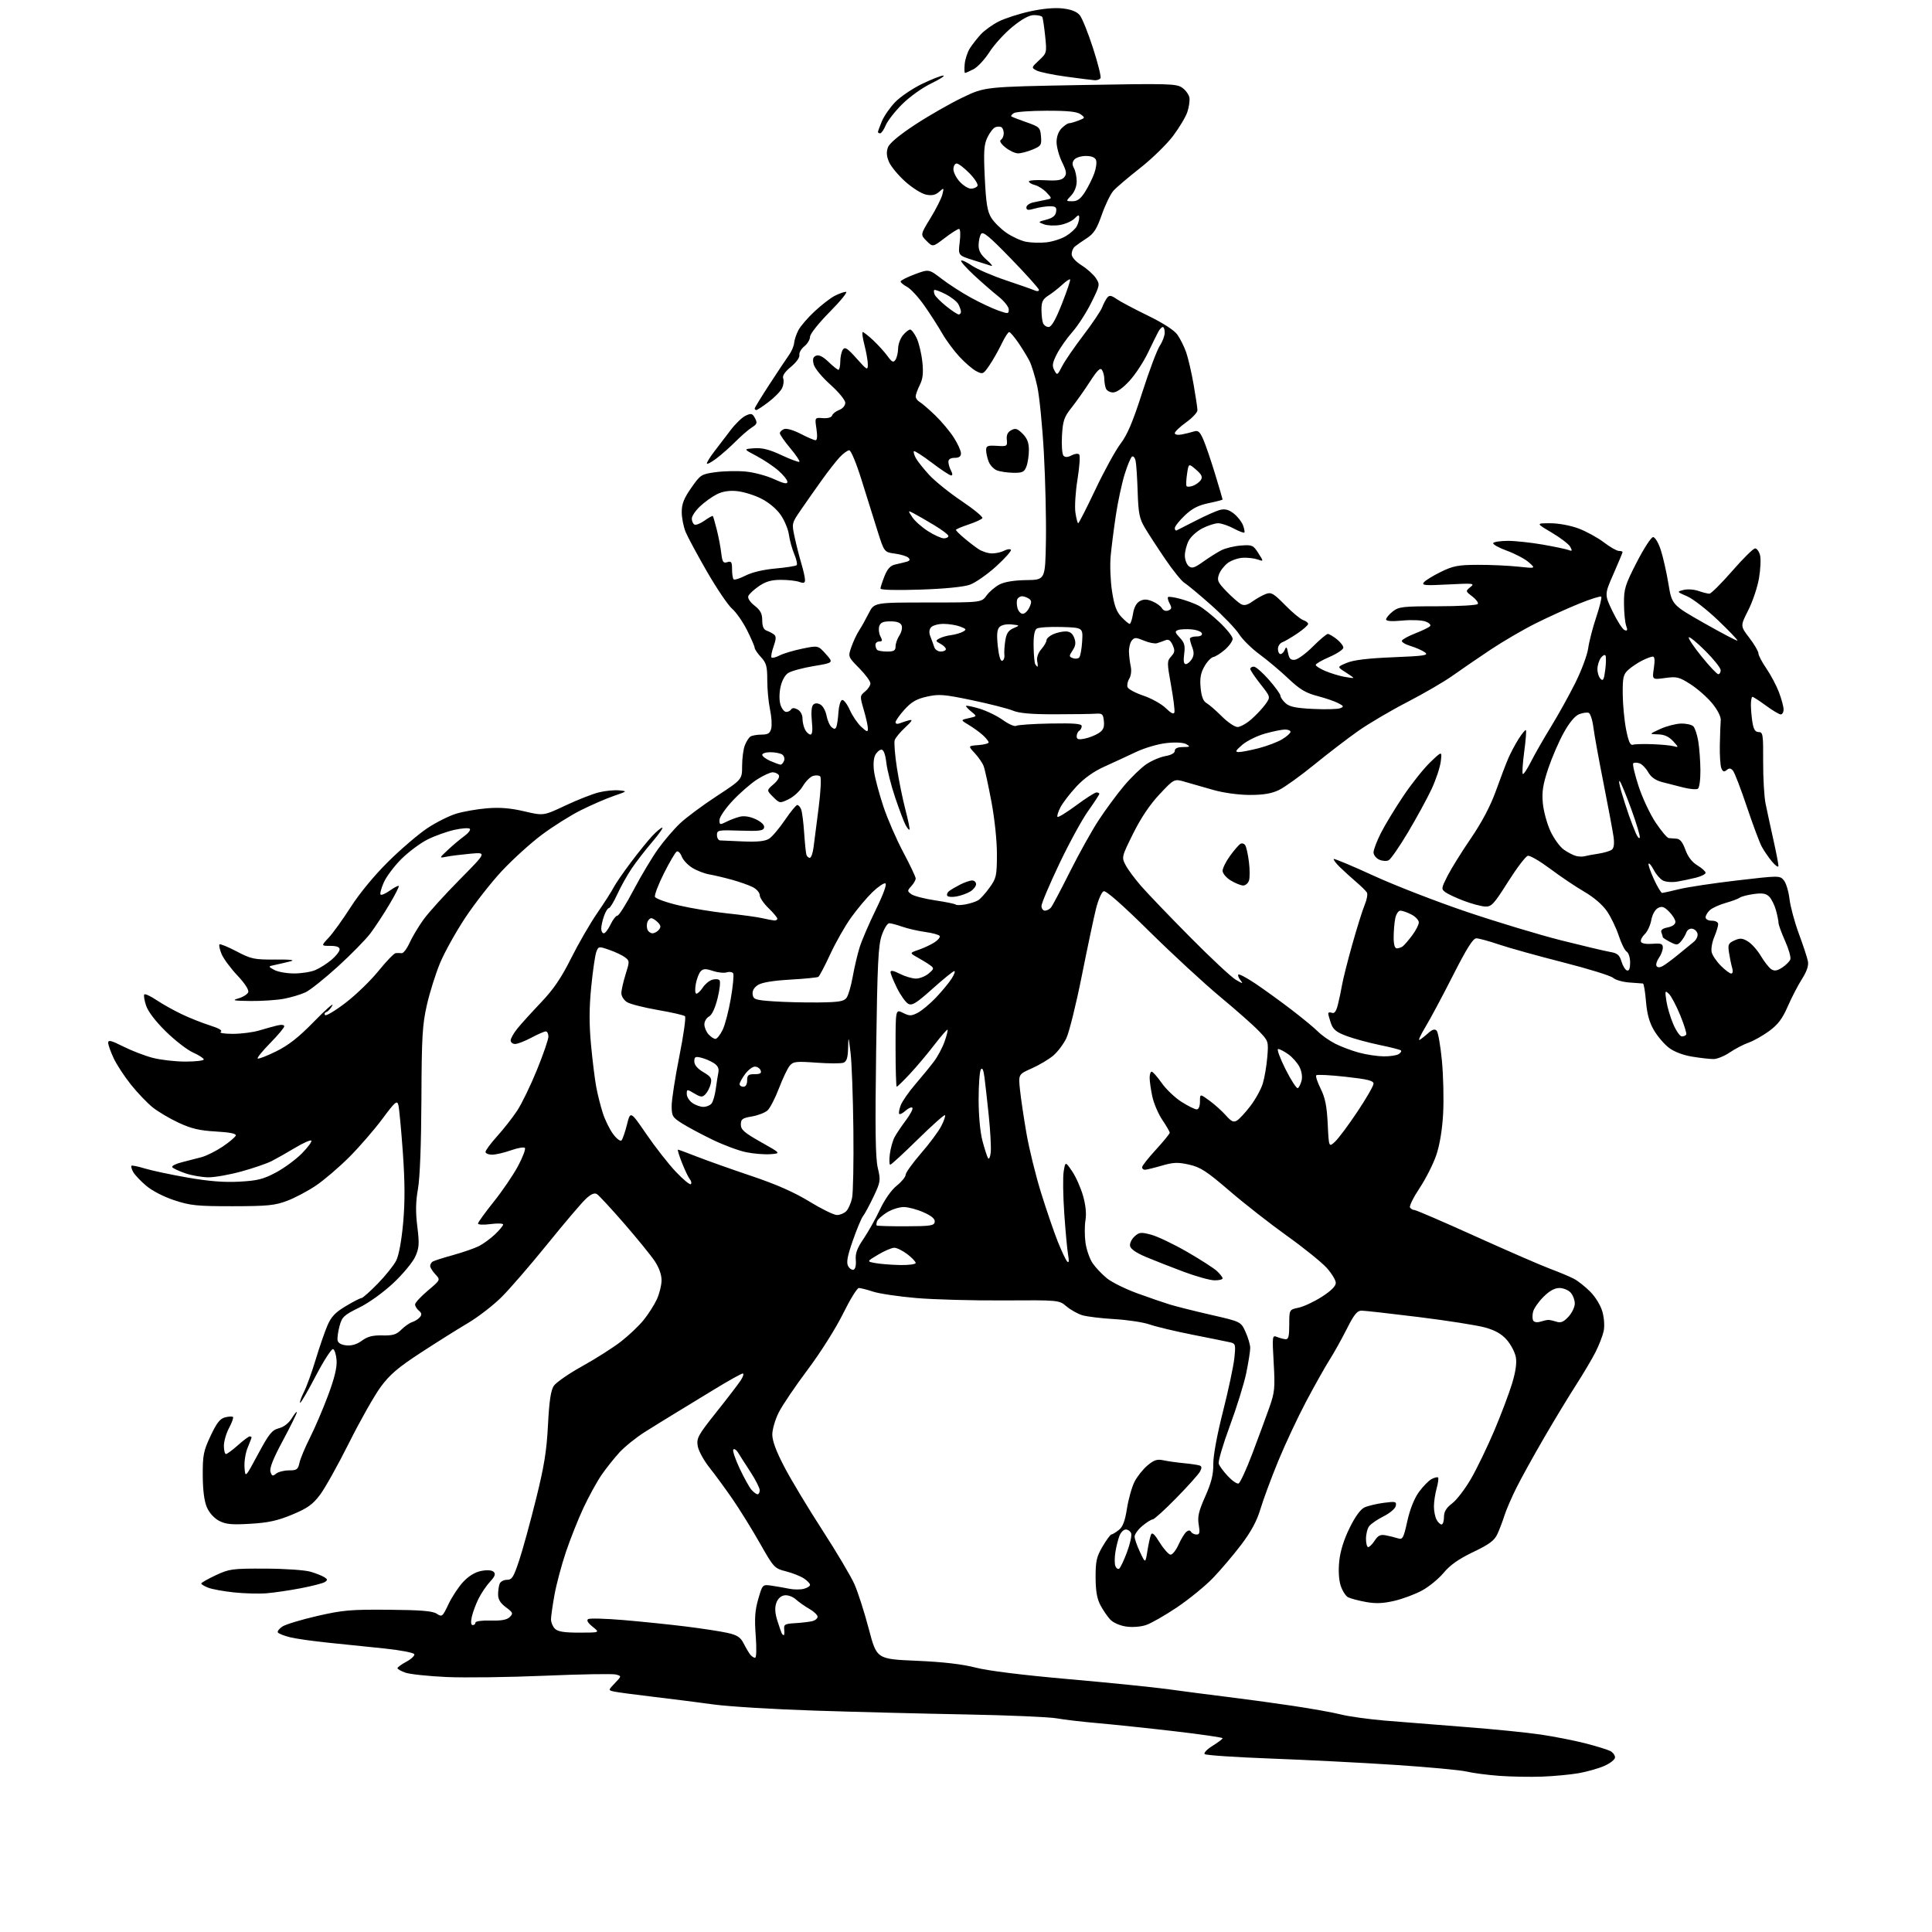 <?xml version="1.0" encoding="UTF-8" standalone="no"?>
<svg 
  version="1.1" 
  xmlns="http://www.w3.org/2000/svg" 
  xmlns:xlink="http://www.w3.org/1999/xlink" 
  xmlns:svg="http://www.w3.org/2000/svg"
  xmlns:rdf="http://www.w3.org/1999/02/22-rdf-syntax-ns#"
  xmlns:cc="http://creativecommons.org/ns#"
  xmlns:dc="http://purl.org/dc/elements/1.1/"
  viewBox="0 0 768 768"
  width="768"
  height="768"
>
<style>svg {background-color: white; }</style>"
<path stroke="none" fill="black" fill-rule="evenodd" d="M613.00,706.24C608.33,706.41 600.67,706.27 596.00,705.93C591.33,705.58 585.48,704.82 583.00,704.22C580.52,703.63 567.70,702.44 554.50,701.57C541.30,700.70 519.07,699.57 505.10,699.05C491.14,698.53 479.34,697.74 478.88,697.28C478.42,696.82 479.83,695.34 482.02,693.99C484.21,692.63 486.00,691.28 486.00,690.97C486.00,690.67 477.34,689.41 466.75,688.18C456.16,686.95 442.55,685.52 436.50,684.99C430.45,684.47 423.02,683.60 420.00,683.06C416.98,682.53 400.77,681.83 384.00,681.52C367.23,681.21 340.23,680.53 324.00,680.00C307.77,679.48 289.55,678.37 283.50,677.53C277.45,676.70 266.65,675.32 259.50,674.48C252.35,673.64 245.43,672.71 244.11,672.42C241.73,671.89 241.73,671.89 244.42,669.08C247.12,666.26 247.12,666.26 244.81,665.64C243.54,665.30 230.80,665.52 216.50,666.13C202.20,666.74 184.63,666.97 177.45,666.64C170.27,666.31 162.96,665.53 161.20,664.92C159.44,664.31 158.00,663.50 158.00,663.13C158.00,662.76 159.59,661.60 161.53,660.56C163.47,659.51 164.89,658.17 164.70,657.58C164.50,656.99 159.20,655.96 152.92,655.31C146.64,654.65 136.55,653.61 130.50,653.00C124.45,652.39 117.58,651.41 115.23,650.82C112.89,650.24 110.73,649.38 110.45,648.92C110.17,648.46 110.99,647.40 112.27,646.56C113.56,645.72 119.76,643.84 126.05,642.39C136.23,640.05 139.38,639.77 154.46,639.90C167.33,640.01 171.95,640.39 173.61,641.48C175.71,642.86 175.91,642.70 178.31,637.63C179.69,634.72 182.33,630.73 184.19,628.76C186.39,626.43 188.90,624.92 191.36,624.46C193.75,624.01 195.56,624.16 196.27,624.87C197.09,625.69 196.71,626.71 194.80,628.74C193.38,630.26 191.33,633.30 190.23,635.50C189.14,637.70 187.93,640.96 187.54,642.75C187.09,644.84 187.23,646.00 187.92,646.00C188.51,646.00 189.00,645.56 189.00,645.01C189.00,644.46 191.62,644.10 195.03,644.19C199.36,644.31 201.51,643.91 202.64,642.79C204.07,641.36 203.93,641.01 201.11,638.92C198.95,637.33 198.00,635.79 198.00,633.89C198.00,632.39 198.27,630.45 198.61,629.58C198.94,628.71 200.25,628.00 201.52,628.00C203.52,628.00 204.18,626.94 206.39,620.25C207.80,615.99 210.80,605.08 213.05,596.00C216.32,582.88 217.30,576.82 217.83,566.45C218.32,556.99 218.95,552.72 220.12,550.93C221.02,549.57 226.10,546.04 231.43,543.09C236.75,540.14 243.67,535.74 246.80,533.32C249.94,530.89 254.02,527.01 255.88,524.70C257.74,522.39 260.09,518.70 261.11,516.50C262.12,514.30 262.97,510.90 262.98,508.95C262.99,506.71 261.98,503.88 260.25,501.29C258.74,499.03 253.27,492.31 248.09,486.34C242.91,480.38 238.03,475.12 237.25,474.65C236.27,474.07 234.87,474.69 232.80,476.65C231.13,478.22 224.31,486.25 217.64,494.49C210.96,502.74 202.80,512.19 199.50,515.49C196.20,518.80 190.14,523.49 186.04,525.92C181.94,528.35 173.48,533.66 167.25,537.73C158.24,543.60 154.96,546.40 151.34,551.31C148.83,554.72 143.18,564.70 138.78,573.50C134.38,582.30 129.17,591.63 127.19,594.24C124.28,598.09 122.21,599.56 116.16,602.08C110.37,604.49 106.68,605.30 99.57,605.72C92.15,606.17 89.80,605.95 87.13,604.57C85.14,603.54 83.21,601.41 82.24,599.18C81.19,596.75 80.63,592.46 80.60,586.50C80.56,578.44 80.89,576.80 83.71,570.79C86.13,565.63 87.47,563.92 89.48,563.42C90.92,563.06 92.32,562.99 92.61,563.27C92.89,563.55 92.19,565.51 91.06,567.63C89.93,569.74 89.00,572.94 89.00,574.74C89.00,576.53 89.37,578.00 89.82,578.00C90.27,578.00 92.41,576.43 94.57,574.50C96.73,572.58 98.84,571.00 99.25,571.00C99.66,571.00 100.00,571.17 100.00,571.38C100.00,571.59 99.30,573.43 98.45,575.47C97.59,577.52 97.03,581.06 97.20,583.34C97.50,587.50 97.50,587.50 102.58,578.04C106.94,569.92 108.11,568.47 110.87,567.75C112.88,567.23 114.81,565.72 116.03,563.71C117.11,561.95 117.99,560.90 118.00,561.39C118.00,561.89 115.50,566.96 112.44,572.66C108.58,579.85 107.07,583.66 107.52,585.07C108.07,586.79 108.41,586.91 109.75,585.80C110.62,585.09 112.92,584.50 114.87,584.50C117.98,584.50 118.47,584.15 119.04,581.50C119.39,579.85 121.27,575.35 123.22,571.50C125.16,567.65 128.41,560.07 130.43,554.65C132.97,547.84 134.01,543.55 133.80,540.73C133.64,538.49 133.00,536.49 132.39,536.29C131.78,536.09 128.68,540.91 125.50,546.99C122.33,553.08 119.53,557.87 119.29,557.63C119.06,557.39 119.74,555.46 120.81,553.35C121.88,551.23 123.98,545.45 125.47,540.50C126.97,535.55 129.06,529.46 130.13,526.97C131.64,523.43 133.24,521.72 137.44,519.22C140.39,517.45 143.21,516.00 143.69,516.00C144.17,516.00 147.09,513.41 150.18,510.25C153.26,507.09 156.56,502.96 157.51,501.08C158.55,499.00 159.63,493.14 160.26,486.08C161.01,477.72 160.97,469.91 160.13,458.00C159.48,448.93 158.68,440.49 158.36,439.25C157.84,437.28 157.07,437.94 151.92,444.87C148.70,449.19 142.81,455.98 138.83,459.96C134.85,463.95 128.93,469.01 125.68,471.22C122.43,473.43 117.23,476.19 114.13,477.35C109.26,479.19 106.34,479.47 92.50,479.49C78.31,479.50 75.68,479.23 69.28,477.12C65.01,475.71 60.40,473.32 58.02,471.28C55.79,469.38 53.49,466.92 52.91,465.83C52.32,464.73 52.03,463.64 52.25,463.41C52.48,463.18 54.88,463.67 57.59,464.50C60.29,465.32 67.90,466.94 74.50,468.09C82.96,469.57 89.04,470.06 95.11,469.73C102.35,469.34 104.67,468.76 109.71,466.07C113.00,464.32 117.65,460.89 120.04,458.46C122.42,456.03 124.09,453.76 123.75,453.41C123.40,453.07 120.50,454.35 117.31,456.27C114.11,458.19 109.92,460.56 108.00,461.54C106.08,462.52 100.68,464.37 96.01,465.66C91.34,466.95 85.45,468.00 82.94,468.00C80.42,468.00 76.25,467.28 73.68,466.41C71.11,465.53 68.76,464.43 68.47,463.95C68.18,463.48 69.87,462.62 72.22,462.03C74.57,461.45 78.14,460.53 80.15,459.98C82.16,459.43 85.96,457.52 88.59,455.74C91.22,453.96 93.54,451.99 93.73,451.38C93.96,450.63 91.28,450.10 85.79,449.79C79.32,449.42 76.07,448.66 71.00,446.30C67.42,444.64 62.76,441.87 60.63,440.15C58.50,438.43 54.65,434.40 52.07,431.18C49.49,427.97 46.40,423.25 45.19,420.68C43.99,418.12 43.00,415.34 43.00,414.50C43.00,413.30 44.28,413.62 48.99,416.00C52.29,417.66 57.56,419.69 60.70,420.51C63.85,421.33 69.70,422.00 73.71,422.00C77.72,422.00 81.00,421.62 81.00,421.15C81.00,420.69 79.09,419.45 76.75,418.40C74.41,417.36 69.53,413.57 65.90,410.00C61.77,405.94 58.83,402.07 58.05,399.68C57.36,397.58 57.06,395.61 57.38,395.29C57.70,394.97 59.88,395.99 62.23,397.56C64.58,399.14 69.06,401.65 72.20,403.14C75.33,404.64 80.39,406.65 83.45,407.62C87.05,408.75 88.57,409.65 87.76,410.17C87.05,410.62 89.12,410.97 92.50,410.97C95.80,410.98 100.53,410.37 103.00,409.64C105.47,408.90 108.74,407.99 110.25,407.63C111.86,407.24 113.00,407.38 113.00,407.96C113.00,408.51 110.50,411.49 107.45,414.59C104.40,417.70 102.14,420.47 102.43,420.76C102.72,421.06 106.01,419.79 109.73,417.96C114.70,415.51 118.72,412.36 124.86,406.06C129.46,401.35 132.73,398.47 132.13,399.66C131.52,400.85 130.46,402.03 129.76,402.28C129.07,402.52 128.83,403.08 129.23,403.51C129.64,403.95 133.32,401.74 137.41,398.60C141.51,395.46 147.38,389.77 150.47,385.95C153.56,382.13 156.63,378.95 157.29,378.88C157.96,378.82 159.04,378.83 159.69,378.91C160.34,378.99 161.75,377.13 162.82,374.78C163.89,372.43 166.39,368.25 168.38,365.50C170.36,362.75 176.83,355.61 182.74,349.64C193.50,338.77 193.50,338.77 187.00,339.36C183.43,339.69 179.15,340.22 177.50,340.55C174.50,341.15 174.50,341.15 178.06,337.83C180.01,336.00 182.94,333.54 184.56,332.37C186.18,331.19 187.17,329.88 186.76,329.46C186.35,329.03 183.58,329.22 180.60,329.89C177.63,330.56 172.85,332.26 170.00,333.69C167.14,335.11 162.48,338.58 159.63,341.39C156.79,344.20 153.61,348.42 152.57,350.76C151.54,353.10 150.96,355.29 151.29,355.62C151.62,355.95 153.29,355.22 155.00,354.00C156.71,352.78 158.30,351.96 158.52,352.18C158.74,352.41 157.06,355.72 154.78,359.54C152.51,363.37 149.12,368.52 147.26,371.00C145.39,373.48 139.58,379.41 134.33,384.19C129.08,388.96 123.30,393.58 121.47,394.45C119.64,395.31 115.80,396.47 112.94,397.01C110.07,397.56 104.08,397.96 99.61,397.91C92.75,397.83 92.01,397.67 94.80,396.87C96.61,396.35 98.35,395.25 98.67,394.43C99.02,393.51 97.36,390.94 94.33,387.72C91.62,384.85 88.81,381.02 88.07,379.22C87.33,377.41 86.96,375.70 87.25,375.42C87.54,375.13 90.61,376.38 94.07,378.20C99.90,381.25 101.05,381.49 109.44,381.43C115.48,381.38 117.50,381.62 115.50,382.13C113.85,382.55 111.15,383.18 109.50,383.53C106.50,384.16 106.50,384.16 109.00,385.55C110.38,386.31 113.88,386.95 116.78,386.96C119.69,386.98 123.51,386.39 125.28,385.65C127.05,384.91 129.96,383.07 131.75,381.56C133.54,380.06 135.00,378.19 135.00,377.41C135.00,376.45 133.82,376.00 131.30,376.00C127.61,376.00 127.61,376.00 130.65,372.75C132.33,370.96 136.30,365.45 139.47,360.50C142.96,355.05 148.84,347.94 154.37,342.47C159.39,337.51 166.36,331.55 169.85,329.23C173.34,326.91 178.52,324.31 181.35,323.45C184.18,322.59 189.72,321.62 193.66,321.30C198.78,320.89 202.99,321.24 208.43,322.52C216.05,324.31 216.05,324.31 224.77,320.20C229.57,317.94 235.56,315.59 238.08,314.97C240.60,314.35 244.20,314.00 246.08,314.18C249.45,314.50 249.43,314.53 244.00,316.39C240.97,317.43 235.08,319.99 230.89,322.08C226.71,324.17 219.64,328.62 215.20,331.97C210.75,335.32 203.67,341.76 199.45,346.28C195.24,350.80 188.72,359.13 184.97,364.78C181.22,370.44 176.72,378.53 174.95,382.77C173.19,387.00 170.82,394.52 169.69,399.48C167.90,407.36 167.62,412.11 167.52,437.00C167.44,454.81 166.93,468.15 166.15,472.57C165.24,477.74 165.17,481.79 165.89,487.57C166.74,494.42 166.63,496.05 165.09,499.50C164.11,501.70 160.20,506.43 156.40,510.00C152.36,513.79 146.69,517.87 142.77,519.80C136.70,522.78 135.95,523.49 134.97,527.13C134.37,529.34 134.03,531.90 134.20,532.83C134.40,533.89 135.68,534.61 137.72,534.81C139.82,535.01 141.93,534.37 143.88,532.93C146.10,531.29 148.14,530.76 151.99,530.85C156.17,530.95 157.57,530.52 159.53,528.56C160.85,527.24 162.81,525.88 163.88,525.54C164.95,525.20 166.32,524.32 166.92,523.59C167.74,522.60 167.64,521.95 166.51,521.01C165.68,520.32 165.00,519.21 165.00,518.53C165.00,517.86 167.28,515.39 170.07,513.04C175.13,508.77 175.13,508.77 173.07,506.57C171.93,505.36 171.00,503.86 171.00,503.24C171.00,502.62 171.46,501.84 172.01,501.49C172.57,501.15 176.23,499.98 180.14,498.90C184.04,497.81 188.65,496.22 190.37,495.35C192.09,494.48 194.96,492.39 196.75,490.69C198.54,489.00 200.00,487.23 200.00,486.77C200.00,486.31 197.75,486.23 195.00,486.59C192.25,486.96 190.01,486.86 190.01,486.38C190.02,485.90 192.84,482.00 196.26,477.72C199.69,473.44 204.05,467.03 205.94,463.49C207.83,459.94 209.04,456.71 208.64,456.30C208.23,455.90 205.72,456.34 203.07,457.28C200.41,458.23 197.05,459.00 195.62,459.00C194.18,459.00 193.00,458.50 193.00,457.90C193.00,457.29 195.09,454.48 197.64,451.65C200.20,448.82 203.77,444.25 205.59,441.50C207.40,438.75 210.94,431.46 213.44,425.31C215.95,419.16 218.00,413.19 218.00,412.06C218.00,410.93 217.53,410.00 216.95,410.00C216.38,410.00 213.80,411.12 211.21,412.50C208.63,413.88 205.72,415.00 204.76,415.00C203.79,415.00 203.00,414.36 203.00,413.58C203.00,412.79 204.21,410.66 205.69,408.83C207.17,407.00 211.39,402.35 215.06,398.49C220.03,393.28 223.08,388.79 226.99,380.99C229.87,375.22 234.55,367.12 237.38,363.00C240.22,358.88 243.15,354.29 243.90,352.82C244.65,351.35 247.74,346.85 250.77,342.82C253.79,338.79 257.65,334.04 259.33,332.25C261.02,330.46 262.78,329.00 263.26,329.00C263.74,329.00 261.92,331.59 259.22,334.75C256.51,337.91 252.85,342.65 251.08,345.28C249.31,347.91 246.73,352.52 245.36,355.53C243.98,358.54 242.48,361.00 242.02,361.00C241.57,361.00 240.70,362.42 240.10,364.15C239.49,365.88 239.00,368.13 239.00,369.15C239.00,370.17 239.46,371.00 240.02,371.00C240.58,371.00 241.78,369.43 242.70,367.50C243.62,365.57 244.85,363.99 245.44,363.98C246.02,363.98 248.93,359.36 251.89,353.73C254.85,348.11 259.22,340.80 261.59,337.50C263.96,334.20 267.86,329.63 270.27,327.35C272.67,325.06 279.22,320.19 284.82,316.52C295.00,309.85 295.00,309.85 295.00,304.49C295.00,301.54 295.48,297.87 296.06,296.34C296.65,294.80 297.66,293.20 298.31,292.79C298.97,292.37 300.95,292.02 302.73,292.02C305.32,292.00 306.08,291.51 306.58,289.55C306.91,288.21 306.70,284.81 306.09,282.01C305.49,279.20 305.00,273.98 305.00,270.41C305.00,264.87 304.63,263.52 302.50,261.22C301.12,259.73 299.99,258.07 299.99,257.51C299.98,256.95 298.62,253.80 296.96,250.50C295.30,247.20 292.64,243.38 291.04,242.00C289.44,240.62 284.99,234.06 281.14,227.41C277.30,220.76 273.45,213.61 272.58,211.54C271.71,209.46 271.00,205.86 271.00,203.55C271.00,200.30 271.86,198.11 274.79,193.92C278.46,188.67 278.76,188.48 284.54,187.69C287.82,187.25 293.16,187.14 296.41,187.45C299.67,187.75 304.73,189.10 307.66,190.45C311.58,192.24 313.00,192.53 313.00,191.55C313.00,190.81 311.41,188.81 309.46,187.10C307.52,185.39 303.58,182.76 300.71,181.25C295.50,178.50 295.50,178.50 299.82,178.19C303.02,177.96 305.85,178.68 310.72,180.96C314.34,182.65 317.51,183.82 317.78,183.56C318.04,183.29 316.40,180.86 314.13,178.15C311.86,175.44 310.00,172.77 310.00,172.22C310.00,171.67 310.76,170.92 311.69,170.56C312.67,170.19 315.45,170.99 318.28,172.46C320.98,173.86 323.64,175.00 324.21,175.00C324.85,175.00 324.98,173.33 324.55,170.48C323.87,165.96 323.87,165.96 327.11,166.21C329.05,166.35 330.52,165.94 330.78,165.16C331.02,164.45 332.29,163.46 333.60,162.96C334.99,162.43 336.00,161.24 336.00,160.12C336.00,159.03 333.41,155.87 330.04,152.85C326.62,149.78 323.80,146.33 323.43,144.76C322.95,142.72 323.21,141.86 324.46,141.38C325.56,140.95 327.23,141.80 329.36,143.87C331.14,145.59 332.91,147.00 333.30,147.00C333.68,147.00 334.01,145.54 334.02,143.75C334.02,141.96 334.49,139.82 335.04,139.00C335.87,137.76 336.84,138.38 340.51,142.50C344.63,147.13 344.96,147.31 344.98,144.97C344.99,143.58 344.39,140.09 343.65,137.22C342.90,134.35 342.59,132.00 342.95,132.00C343.31,132.00 345.17,133.46 347.09,135.25C349.00,137.04 351.56,139.85 352.76,141.50C354.60,144.01 355.13,144.25 355.97,143.00C356.52,142.18 356.99,140.15 357.02,138.50C357.04,136.85 357.91,134.49 358.94,133.25C359.98,132.01 361.26,131.00 361.80,131.00C362.33,131.00 363.50,132.54 364.39,134.41C365.28,136.29 366.29,140.52 366.64,143.80C367.11,148.30 366.86,150.58 365.63,153.04C364.73,154.84 364.00,156.89 364.00,157.60C364.00,158.32 364.70,159.29 365.56,159.77C366.42,160.25 369.19,162.64 371.72,165.07C374.25,167.51 377.60,171.50 379.16,173.95C380.72,176.39 382.00,179.20 382.00,180.20C382.00,181.45 381.24,182.00 379.50,182.00C377.90,182.00 377.00,182.56 377.00,183.57C377.00,184.43 377.47,186.00 378.04,187.07C378.69,188.30 378.71,189.00 378.09,189.00C377.55,189.00 374.10,186.73 370.44,183.95C366.77,181.17 363.56,179.11 363.30,179.37C363.05,179.62 363.38,180.83 364.03,182.06C364.69,183.29 367.09,186.31 369.36,188.78C371.64,191.25 377.45,195.94 382.28,199.18C387.11,202.43 390.82,205.49 390.52,205.97C390.22,206.45 387.73,207.59 384.99,208.50C382.24,209.42 380.00,210.38 380.00,210.64C380.00,210.91 381.42,212.34 383.16,213.81C384.89,215.29 387.48,217.28 388.91,218.24C390.33,219.20 392.77,219.99 394.32,219.99C395.86,220.00 398.04,219.51 399.15,218.92C400.26,218.32 401.47,218.15 401.84,218.53C402.20,218.91 399.58,221.87 396.01,225.12C392.44,228.36 387.72,231.66 385.51,232.44C383.02,233.32 375.54,234.06 365.75,234.38C356.33,234.69 350.00,234.53 350.00,233.97C350.00,233.46 350.73,231.23 351.61,229.01C352.78,226.10 353.95,224.82 355.86,224.40C357.31,224.08 359.33,223.59 360.35,223.31C361.68,222.94 361.89,222.49 361.12,221.72C360.53,221.13 358.12,220.38 355.77,220.07C351.50,219.50 351.50,219.50 348.81,211.00C347.33,206.32 344.48,197.21 342.47,190.75C340.42,184.17 338.28,179.00 337.59,179.00C336.92,179.00 335.21,180.24 333.79,181.75C332.37,183.26 329.12,187.43 326.57,191.00C324.01,194.57 320.30,199.87 318.31,202.77C314.69,208.04 314.69,208.04 315.94,213.77C316.63,216.92 317.82,221.61 318.60,224.19C319.37,226.77 320.00,229.61 320.00,230.51C320.00,231.77 319.50,231.95 317.75,231.32C316.51,230.87 313.22,230.50 310.43,230.50C306.66,230.50 304.41,231.14 301.69,233.00C299.68,234.38 297.78,236.15 297.47,236.94C297.14,237.80 298.14,239.34 299.96,240.76C302.30,242.60 303.00,243.94 303.00,246.60C303.00,248.99 303.54,250.26 304.75,250.69C305.71,251.03 307.03,251.72 307.68,252.22C308.59,252.92 308.55,254.04 307.51,256.98C306.76,259.09 306.40,261.07 306.70,261.37C307.01,261.67 308.45,261.30 309.92,260.54C311.38,259.78 315.42,258.58 318.90,257.86C325.21,256.56 325.21,256.56 328.30,260.01C331.38,263.46 331.38,263.46 323.44,264.78C319.07,265.51 314.52,266.75 313.31,267.53C311.98,268.41 310.78,270.63 310.24,273.23C309.72,275.76 309.74,278.62 310.28,280.25C310.78,281.76 311.80,283.00 312.54,283.00C313.28,283.00 314.16,282.55 314.50,282.00C314.91,281.33 315.77,281.34 317.06,282.03C318.20,282.64 319.00,284.12 319.00,285.60C319.00,286.99 319.47,289.00 320.04,290.07C320.60,291.13 321.57,292.00 322.18,292.00C322.91,292.00 323.10,290.21 322.72,286.62C322.39,283.37 322.59,280.81 323.24,280.16C323.95,279.45 324.91,279.42 326.11,280.06C327.10,280.59 328.21,282.58 328.56,284.48C328.92,286.38 329.83,288.45 330.59,289.08C331.65,289.95 332.10,289.90 332.49,288.86C332.78,288.11 333.14,285.51 333.30,283.07C333.46,280.63 334.10,278.47 334.72,278.26C335.35,278.05 336.73,279.82 337.79,282.19C338.86,284.56 340.91,287.59 342.36,288.92C344.64,291.02 345.00,291.11 345.00,289.58C345.00,288.60 344.27,285.29 343.37,282.22C341.78,276.74 341.79,276.59 343.87,274.90C345.04,273.95 346.00,272.49 346.00,271.65C346.00,270.81 343.99,268.08 341.53,265.59C337.07,261.06 337.07,261.06 338.46,257.10C339.23,254.92 340.60,252.01 341.50,250.64C342.41,249.26 344.12,246.19 345.32,243.82C347.50,239.50 347.50,239.50 368.82,239.50C390.15,239.50 390.15,239.50 392.18,236.72C393.29,235.19 395.62,233.21 397.35,232.32C399.35,231.29 403.20,230.66 407.99,230.60C415.50,230.50 415.50,230.50 415.77,215.00C415.91,206.47 415.55,190.72 414.95,180.00C414.36,169.28 413.17,157.35 412.31,153.50C411.46,149.65 410.07,145.15 409.24,143.50C408.40,141.85 406.41,138.59 404.81,136.25C403.21,133.91 401.57,132.00 401.15,132.00C400.74,132.00 399.37,134.14 398.12,136.75C396.87,139.36 394.71,143.17 393.31,145.22C390.87,148.79 390.67,148.88 388.08,147.54C386.61,146.78 383.58,144.18 381.35,141.76C379.12,139.35 376.03,135.15 374.48,132.44C372.93,129.72 369.76,124.79 367.44,121.48C365.12,118.17 362.05,114.83 360.61,114.06C359.18,113.29 358.00,112.32 358.00,111.90C358.00,111.49 360.53,110.20 363.62,109.04C369.24,106.94 369.24,106.94 374.37,110.87C377.19,113.04 382.43,116.41 386.01,118.36C389.59,120.32 394.43,122.59 396.76,123.42C400.78,124.83 401.00,124.81 401.00,123.01C401.00,121.97 399.13,119.63 396.84,117.81C394.55,115.99 390.17,112.17 387.10,109.32C384.04,106.47 381.77,103.90 382.07,103.60C382.37,103.30 384.31,104.20 386.38,105.61C388.45,107.02 394.50,109.63 399.82,111.41C405.15,113.19 410.29,115.00 411.25,115.43C412.25,115.88 413.00,115.80 413.00,115.25C413.00,114.72 408.03,109.17 401.95,102.91C393.17,93.86 390.72,91.83 389.97,93.02C389.45,93.83 389.02,95.85 389.01,97.50C388.99,99.66 389.89,101.29 392.24,103.32C394.03,104.87 394.82,105.93 394.00,105.67C393.18,105.42 389.88,104.37 386.68,103.35C380.86,101.50 380.86,101.50 381.50,96.25C381.87,93.23 381.75,91.00 381.22,91.00C380.71,91.00 378.15,92.63 375.54,94.62C370.79,98.25 370.79,98.25 368.32,95.77C365.84,93.30 365.84,93.30 369.90,86.67C372.13,83.03 374.25,78.80 374.62,77.27C375.28,74.57 375.25,74.54 373.31,76.26C371.87,77.53 370.44,77.84 368.12,77.37C366.36,77.02 362.62,74.67 359.82,72.15C357.01,69.62 354.11,66.10 353.36,64.33C352.40,62.03 352.30,60.35 352.99,58.54C353.60,56.92 357.56,53.62 363.82,49.52C369.24,45.97 377.68,41.14 382.59,38.78C391.50,34.50 391.50,34.50 429.50,33.81C465.04,33.17 467.66,33.24 470.00,34.91C471.38,35.90 472.64,37.68 472.82,38.87C473.00,40.06 472.63,42.61 471.99,44.52C471.36,46.44 468.80,50.72 466.32,54.03C463.83,57.34 457.94,63.08 453.24,66.78C448.53,70.47 443.74,74.55 442.60,75.83C441.45,77.10 439.38,81.37 438.00,85.30C436.00,91.03 434.81,92.89 432.00,94.70C430.07,95.95 427.94,97.44 427.25,98.02C426.56,98.60 426.00,99.96 426.00,101.03C426.00,102.21 427.56,103.96 429.97,105.48C432.16,106.86 434.71,109.16 435.65,110.59C437.30,113.11 437.25,113.38 433.79,120.34C431.84,124.28 428.45,129.53 426.26,132.00C424.07,134.47 421.31,138.42 420.11,140.76C418.34,144.26 418.15,145.42 419.11,147.20C420.23,149.30 420.33,149.24 422.22,145.56C423.30,143.47 427.09,137.93 430.66,133.26C434.22,128.58 437.59,123.59 438.13,122.16C438.67,120.73 439.59,118.99 440.17,118.29C441.01,117.28 441.76,117.40 443.86,118.86C445.31,119.87 450.88,122.83 456.24,125.43C462.30,128.38 466.75,131.25 468.01,133.02C469.13,134.59 470.70,137.72 471.50,139.99C472.30,142.26 473.64,148.03 474.47,152.81C475.31,157.59 476.00,162.21 476.00,163.08C476.00,163.95 473.98,166.12 471.50,167.89C469.03,169.67 467.00,171.60 467.00,172.18C467.00,172.78 468.16,173.01 469.75,172.71C471.26,172.42 473.43,171.89 474.57,171.52C476.27,170.98 476.93,171.54 478.32,174.68C479.24,176.78 481.35,182.94 483.00,188.37C484.65,193.80 486.00,198.38 486.00,198.55C486.00,198.72 483.51,199.38 480.46,200.01C476.33,200.86 473.90,202.12 470.96,204.92C468.78,207.00 467.00,209.25 467.00,209.93C467.00,210.61 467.34,211.01 467.75,210.83C468.16,210.64 471.65,208.86 475.50,206.89C479.35,204.91 483.68,203.00 485.13,202.66C487.00,202.21 488.54,202.64 490.45,204.14C491.94,205.31 493.58,207.39 494.10,208.77C494.63,210.15 494.87,211.47 494.64,211.70C494.40,211.93 492.49,211.19 490.37,210.06C488.26,208.93 485.49,208.00 484.22,208.00C482.96,208.00 480.15,208.90 477.98,210.01C475.81,211.12 473.36,213.34 472.52,214.96C471.68,216.58 471.00,219.22 471.00,220.83C471.00,222.44 471.69,224.33 472.53,225.03C473.80,226.08 474.77,225.79 478.28,223.29C480.60,221.63 483.85,219.59 485.50,218.74C487.15,217.90 490.65,217.05 493.27,216.86C497.76,216.52 498.18,216.70 500.20,219.87C502.35,223.25 502.35,223.25 499.93,222.40C498.59,221.93 495.95,221.62 494.07,221.72C492.18,221.81 489.48,222.74 488.07,223.79C486.65,224.84 485.07,226.90 484.55,228.36C483.72,230.70 484.08,231.50 487.55,235.09C489.72,237.33 492.30,239.59 493.28,240.13C494.59,240.84 495.80,240.57 497.90,239.07C499.46,237.96 501.83,236.63 503.17,236.12C505.32,235.31 506.23,235.83 510.87,240.55C513.77,243.50 517.01,246.18 518.07,246.52C519.13,246.86 520.00,247.53 520.00,248.02C520.00,248.51 518.09,250.20 515.75,251.78C513.41,253.37 510.71,254.95 509.75,255.30C508.79,255.65 508.00,256.85 508.00,257.97C508.00,259.09 508.46,260.00 509.03,260.00C509.60,260.00 510.37,259.21 510.75,258.25C511.30,256.87 511.56,257.14 512.01,259.50C512.45,261.83 513.05,262.45 514.71,262.27C515.89,262.15 519.12,259.79 521.88,257.02C524.64,254.26 527.32,252.00 527.82,252.00C528.32,252.00 529.92,252.93 531.37,254.07C532.81,255.21 534.00,256.73 534.00,257.45C534.00,258.17 531.53,259.82 528.52,261.13C525.50,262.43 523.03,263.86 523.02,264.30C523.01,264.74 524.69,265.82 526.75,266.70C528.81,267.58 532.19,268.62 534.25,269.02C536.31,269.41 538.00,269.61 538.00,269.46C538.00,269.32 536.54,268.27 534.76,267.15C531.52,265.10 531.52,265.10 535.40,263.48C538.06,262.37 543.83,261.67 553.78,261.27C566.40,260.76 568.04,260.50 566.41,259.31C565.38,258.56 562.83,257.43 560.74,256.80C558.65,256.18 557.09,255.23 557.27,254.70C557.44,254.17 559.82,252.86 562.55,251.79C565.27,250.73 567.91,249.46 568.41,248.97C568.96,248.44 568.26,247.67 566.69,247.07C565.24,246.52 561.13,246.34 557.53,246.68C553.17,247.09 551.00,246.93 551.00,246.22C551.00,245.63 552.19,244.21 553.63,243.07C556.04,241.18 557.61,241.00 571.58,241.00C579.99,241.00 587.14,240.59 587.45,240.09C587.76,239.59 586.77,238.24 585.26,237.09C582.53,235.02 582.52,234.98 584.50,233.38C586.36,231.88 585.75,231.81 575.67,232.33C566.37,232.82 565.01,232.70 566.02,231.47C566.67,230.69 569.73,228.81 572.81,227.31C577.63,224.95 579.66,224.56 587.45,224.53C592.43,224.51 599.65,224.84 603.50,225.25C610.50,226.00 610.50,226.00 607.76,223.56C606.26,222.22 602.33,220.13 599.03,218.93C595.74,217.73 593.28,216.35 593.58,215.87C593.88,215.39 596.51,215.00 599.43,215.00C602.35,215.00 608.57,215.67 613.24,216.48C617.92,217.30 622.53,218.27 623.49,218.63C624.95,219.20 625.07,219.00 624.21,217.39C623.65,216.34 620.34,213.79 616.87,211.74C610.55,208.00 610.55,208.00 616.24,208.00C619.55,208.00 624.25,208.87 627.50,210.08C630.56,211.23 635.08,213.71 637.54,215.58C640.00,217.46 642.69,219.00 643.51,219.00C644.33,219.00 645.00,219.20 645.00,219.45C645.00,219.70 643.37,223.60 641.39,228.12C637.78,236.33 637.78,236.33 641.06,243.13C642.87,246.86 645.00,250.17 645.79,250.47C646.92,250.91 647.06,250.53 646.43,248.76C645.98,247.52 645.59,243.57 645.56,240.00C645.51,234.09 645.97,232.59 650.63,223.50C653.46,218.00 656.38,213.50 657.13,213.50C657.89,213.50 659.24,215.74 660.15,218.50C661.06,221.25 662.44,227.31 663.21,231.97C664.61,240.43 664.61,240.43 677.46,247.73C684.53,251.74 690.48,254.86 690.67,254.66C690.87,254.46 687.40,250.83 682.96,246.58C678.52,242.34 673.00,238.05 670.69,237.05C666.50,235.23 666.50,235.23 669.23,234.51C670.74,234.12 673.39,234.29 675.13,234.90C676.87,235.50 678.84,236.00 679.51,236.00C680.17,236.00 684.24,231.95 688.56,227.00C692.87,222.05 696.97,218.00 697.68,218.00C698.38,218.00 699.27,219.23 699.65,220.72C700.02,222.22 699.83,226.35 699.22,229.90C698.62,233.45 696.69,239.16 694.95,242.60C691.78,248.84 691.78,248.84 695.39,253.56C697.38,256.16 699.00,258.93 699.00,259.71C699.00,260.50 700.42,263.20 702.16,265.73C703.89,268.25 706.14,272.50 707.16,275.17C708.17,277.84 709.00,280.92 709.00,282.01C709.00,283.10 708.50,284.00 707.88,284.00C707.27,284.00 704.62,282.42 702.00,280.50C699.38,278.57 696.95,277.00 696.62,277.00C696.28,277.00 696.00,278.46 696.01,280.25C696.02,282.04 696.30,285.19 696.64,287.25C697.10,290.00 697.75,291.00 699.10,291.00C700.79,291.00 700.94,291.98 700.88,302.75C700.85,309.21 701.28,316.75 701.85,319.50C702.41,322.25 703.80,328.66 704.93,333.74C706.07,338.82 706.98,343.55 706.96,344.24C706.94,344.93 705.80,344.15 704.41,342.50C703.03,340.85 701.18,338.15 700.30,336.51C699.42,334.86 696.76,327.73 694.38,320.65C692.01,313.58 689.54,307.15 688.90,306.38C688.02,305.32 687.40,305.25 686.38,306.10C685.33,306.97 684.85,306.80 684.26,305.36C683.84,304.34 683.57,300.12 683.66,296.00C683.75,291.88 683.91,287.48 684.02,286.23C684.13,284.90 682.73,282.16 680.64,279.61C678.68,277.22 674.82,273.81 672.05,272.03C667.46,269.09 666.58,268.87 661.88,269.52C656.74,270.22 656.74,270.22 657.43,265.61C657.90,262.48 657.77,261.00 657.01,261.00C656.40,261.00 654.46,261.73 652.70,262.62C650.94,263.51 648.49,265.16 647.25,266.29C645.28,268.09 645.01,269.30 645.06,275.92C645.10,280.09 645.70,286.43 646.40,290.00C647.35,294.78 648.06,296.38 649.09,296.04C649.87,295.79 653.42,295.69 657.00,295.83C660.58,295.97 664.40,296.34 665.50,296.67C667.31,297.19 667.27,297.00 665.08,294.62C663.38,292.79 661.58,291.97 659.08,291.92C655.50,291.83 655.50,291.83 659.97,289.78C662.43,288.65 666.13,287.69 668.19,287.63C670.25,287.58 672.47,288.07 673.12,288.72C673.77,289.37 674.66,292.06 675.09,294.70C675.53,297.34 675.91,302.51 675.94,306.19C675.97,309.96 675.53,313.17 674.92,313.55C674.33,313.92 671.74,313.69 669.17,313.05C666.60,312.41 662.77,311.43 660.67,310.88C658.07,310.19 656.29,308.92 655.17,306.93C654.25,305.32 652.68,303.73 651.67,303.41C650.67,303.08 649.57,303.10 649.23,303.44C648.89,303.78 649.84,307.85 651.35,312.49C652.86,317.12 655.91,323.64 658.13,326.96C660.35,330.28 662.69,333.07 663.33,333.15C663.97,333.23 665.38,333.34 666.46,333.40C667.83,333.47 668.89,334.80 669.96,337.78C670.98,340.60 672.61,342.72 674.75,344.01C676.54,345.09 678.00,346.41 678.00,346.95C678.00,347.48 676.31,348.35 674.25,348.87C672.19,349.39 668.82,350.10 666.76,350.45C664.69,350.80 662.13,350.61 661.02,350.01C659.92,349.42 658.31,347.56 657.44,345.88C656.57,344.19 655.63,343.04 655.35,343.31C655.08,343.59 656.01,346.33 657.41,349.41C658.82,352.48 660.32,354.98 660.74,354.96C661.16,354.94 664.20,354.26 667.50,353.45C670.80,352.64 681.15,351.08 690.50,349.99C707.28,348.03 707.52,348.03 709.10,349.93C709.99,350.99 711.00,354.34 711.35,357.36C711.71,360.38 713.39,366.60 715.08,371.18C716.78,375.76 718.39,380.66 718.67,382.08C719.02,383.83 718.26,386.10 716.29,389.20C714.70,391.71 712.16,396.62 710.63,400.13C708.52,404.97 706.75,407.30 703.28,409.85C700.77,411.69 697.08,413.77 695.08,414.47C693.09,415.17 689.72,416.93 687.59,418.37C685.46,419.82 682.55,421.00 681.11,420.99C679.67,420.99 675.86,420.56 672.64,420.03C669.04,419.44 665.48,418.08 663.41,416.50C661.56,415.09 658.89,411.96 657.47,409.54C655.65,406.43 654.72,403.08 654.30,398.07C653.98,394.18 653.44,390.98 653.10,390.96C652.77,390.93 650.34,390.75 647.70,390.56C645.06,390.37 642.13,389.53 641.20,388.69C640.26,387.86 631.30,385.08 621.27,382.53C611.25,379.98 599.81,376.79 595.85,375.45C591.89,374.10 587.84,373.00 586.86,373.00C585.55,373.00 583.03,377.02 577.58,387.75C573.47,395.86 568.53,405.10 566.61,408.27C564.69,411.45 563.65,413.74 564.31,413.37C564.96,413.00 566.52,411.79 567.76,410.66C569.35,409.23 570.34,408.94 571.08,409.68C571.66,410.26 572.61,415.64 573.18,421.62C573.75,427.60 573.97,437.04 573.67,442.59C573.33,448.98 572.34,455.03 570.97,459.09C569.79,462.61 566.80,468.53 564.34,472.24C561.88,475.94 560.15,479.43 560.49,479.99C560.84,480.54 561.63,481.00 562.25,481.00C562.87,481.00 573.76,485.69 586.44,491.43C599.12,497.16 612.48,502.97 616.11,504.33C619.75,505.69 624.03,507.48 625.61,508.31C627.20,509.13 630.14,511.45 632.13,513.46C634.24,515.57 636.28,518.93 636.99,521.45C637.69,523.96 637.90,527.21 637.48,529.15C637.08,530.99 635.64,534.71 634.28,537.41C632.91,540.12 629.45,545.97 626.59,550.41C623.72,554.86 617.97,564.35 613.81,571.50C609.65,578.65 604.68,587.65 602.76,591.50C600.84,595.35 598.71,600.30 598.02,602.50C597.33,604.70 596.08,607.98 595.25,609.78C594.05,612.39 592.07,613.87 585.62,616.96C579.89,619.70 576.44,622.12 573.90,625.18C571.92,627.57 568.06,630.74 565.32,632.23C562.57,633.73 557.61,635.58 554.28,636.36C549.77,637.41 546.87,637.52 542.89,636.80C539.95,636.26 536.78,635.42 535.85,634.92C534.92,634.42 533.62,632.37 532.95,630.36C532.21,628.10 531.98,624.37 532.37,620.60C532.77,616.64 534.21,612.01 536.46,607.43C538.69,602.88 540.83,599.94 542.43,599.21C543.80,598.59 547.23,597.77 550.06,597.40C554.75,596.78 555.17,596.88 554.85,598.61C554.66,599.66 552.50,601.50 550.00,602.76C547.52,604.00 544.94,605.77 544.25,606.70C543.56,607.62 543.00,609.87 543.00,611.69C543.00,613.51 543.40,615.00 543.88,615.00C544.37,615.00 545.54,613.83 546.47,612.40C547.80,610.37 548.76,609.91 550.84,610.31C552.30,610.58 554.46,611.12 555.63,611.49C557.59,612.12 557.90,611.57 559.43,604.67C560.47,599.97 562.19,595.65 564.02,593.13C565.62,590.92 567.89,588.59 569.05,587.97C570.22,587.35 571.39,587.06 571.66,587.33C571.93,587.59 571.67,589.54 571.08,591.66C570.49,593.77 570.01,596.99 570.01,598.82C570.00,600.64 570.47,603.00 571.04,604.07C571.60,605.13 572.50,606.00 573.04,606.00C573.57,606.00 574.00,604.67 574.00,603.05C574.00,600.89 574.88,599.43 577.30,597.58C579.12,596.20 582.53,591.70 584.89,587.58C587.24,583.47 591.36,574.93 594.04,568.61C596.71,562.29 599.87,553.93 601.06,550.03C602.50,545.27 603.00,541.80 602.56,539.45C602.20,537.53 600.58,534.45 598.97,532.61C596.88,530.24 594.37,528.81 590.27,527.68C587.09,526.81 575.26,524.95 563.97,523.55C552.68,522.15 542.44,521.00 541.23,521.00C539.49,521.00 538.25,522.54 535.38,528.25C533.37,532.24 530.30,537.75 528.55,540.50C526.80,543.25 522.63,550.67 519.27,557.00C515.91,563.33 510.88,574.06 508.09,580.85C505.30,587.64 502.13,596.22 501.03,599.91C499.63,604.60 497.34,608.85 493.39,614.06C490.29,618.15 485.22,624.12 482.13,627.32C479.03,630.53 472.61,635.76 467.85,638.96C463.09,642.16 457.55,645.32 455.52,645.99C453.39,646.70 450.05,646.94 447.56,646.56C445.05,646.18 442.44,645.00 441.25,643.71C440.14,642.49 438.40,639.92 437.39,638.00C436.07,635.51 435.53,632.33 435.52,627.00C435.50,620.57 435.90,618.82 438.29,614.75C439.83,612.14 441.40,609.99 441.79,609.98C442.18,609.97 443.49,609.18 444.71,608.23C446.33,606.96 447.20,604.69 447.99,599.64C448.59,595.86 449.94,591.08 450.99,589.01C452.05,586.94 454.36,584.03 456.14,582.54C458.72,580.37 459.97,579.96 462.43,580.48C464.12,580.85 467.75,581.36 470.50,581.63C473.25,581.89 476.08,582.30 476.79,582.54C477.77,582.86 477.82,583.46 477.02,584.97C476.43,586.07 472.19,590.80 467.60,595.48C463.01,600.17 458.78,604.00 458.20,604.00C457.63,604.00 455.77,605.17 454.08,606.59C452.38,608.01 451.01,609.93 451.02,610.84C451.03,611.75 452.00,614.52 453.18,617.00C455.31,621.50 455.31,621.50 456.09,616.65C456.51,613.98 457.14,611.07 457.49,610.17C457.96,608.93 458.82,609.67 461.06,613.27C462.68,615.87 464.61,618.00 465.35,618.00C466.09,618.00 467.51,616.20 468.50,613.99C469.50,611.79 470.87,609.52 471.57,608.95C472.44,608.22 473.02,608.22 473.47,608.95C473.83,609.53 474.81,610.00 475.65,610.00C476.87,610.00 477.04,609.22 476.51,606.09C475.98,602.92 476.48,600.77 479.11,594.84C481.56,589.32 482.35,586.14 482.30,582.00C482.26,578.70 483.80,570.34 486.15,561.10C488.30,552.63 490.33,543.09 490.67,539.90C491.24,534.39 491.16,534.08 488.89,533.57C487.57,533.27 480.88,531.92 474.00,530.56C467.12,529.20 459.48,527.37 457.00,526.50C454.53,525.63 448.23,524.67 443.00,524.37C437.78,524.07 432.03,523.37 430.22,522.82C428.42,522.28 425.60,520.70 423.96,519.31C420.97,516.80 420.97,516.80 398.96,516.94C386.86,517.02 371.23,516.59 364.23,515.99C357.23,515.39 349.51,514.24 347.07,513.45C344.64,512.65 342.08,512.00 341.40,512.00C340.71,512.00 337.88,516.61 335.10,522.25C332.24,528.04 326.16,537.67 321.11,544.40C316.19,550.95 311.01,558.61 309.59,561.42C308.16,564.23 307.00,568.21 307.00,570.26C307.00,572.77 308.57,576.99 311.85,583.24C314.51,588.33 321.29,599.59 326.91,608.27C332.53,616.94 338.26,626.61 339.66,629.76C341.05,632.90 343.61,640.88 345.35,647.49C348.51,659.50 348.51,659.50 364.25,660.18C374.88,660.64 382.54,661.53 387.83,662.90C392.73,664.17 406.55,665.88 424.72,667.48C440.70,668.88 458.66,670.70 464.64,671.53C470.61,672.36 480.90,673.69 487.50,674.50C494.10,675.30 505.80,676.90 513.50,678.04C521.20,679.18 530.00,680.76 533.04,681.53C536.09,682.31 543.97,683.41 550.54,683.97C557.12,684.52 571.54,685.67 582.59,686.52C593.65,687.36 607.15,688.72 612.59,689.53C618.04,690.35 626.06,691.93 630.40,693.05C634.75,694.17 639.14,695.54 640.15,696.08C641.17,696.63 642.00,697.75 642.00,698.59C642.00,699.43 640.09,700.95 637.75,701.97C635.41,703.00 630.80,704.30 627.50,704.88C624.20,705.45 617.67,706.06 613.00,706.24zM300.16,659.00C300.69,659.00 300.79,655.33 300.41,650.20C299.89,643.37 300.12,640.10 301.43,635.60C303.11,629.80 303.11,629.80 306.81,630.34C308.84,630.64 311.96,631.19 313.74,631.55C315.52,631.92 318.11,631.94 319.49,631.59C320.87,631.25 322.00,630.53 322.00,630.00C322.00,629.48 320.89,628.32 319.53,627.43C318.17,626.54 314.96,625.27 312.39,624.62C307.85,623.46 307.57,623.16 302.07,613.46C298.96,607.98 294.09,600.12 291.26,596.00C288.42,591.88 284.26,586.19 282.01,583.37C279.76,580.54 277.66,576.69 277.35,574.80C276.85,571.66 277.50,570.48 284.73,561.40C289.10,555.92 293.47,550.21 294.45,548.72C295.43,547.22 295.79,546.00 295.24,546.00C294.70,546.00 289.59,548.85 283.88,552.34C278.17,555.83 271.02,560.18 268.00,562.02C264.98,563.85 259.71,567.11 256.30,569.26C252.89,571.41 248.37,575.05 246.26,577.34C244.16,579.63 240.94,583.67 239.11,586.33C237.29,588.98 234.07,594.85 231.95,599.36C229.84,603.87 226.68,611.83 224.93,617.03C223.18,622.24 221.15,629.88 220.41,634.00C219.67,638.12 219.05,642.48 219.03,643.68C219.02,644.88 219.71,646.56 220.57,647.43C221.74,648.60 224.21,649.00 230.32,649.00C238.50,648.99 238.50,648.99 235.58,646.66C233.69,645.14 233.07,644.08 233.80,643.62C234.43,643.23 240.69,643.40 247.72,643.99C254.75,644.58 265.90,645.73 272.50,646.54C279.10,647.36 286.65,648.52 289.28,649.12C293.11,650.00 294.38,650.84 295.65,653.36C296.53,655.09 297.70,657.06 298.25,657.75C298.80,658.44 299.66,659.00 300.16,659.00zM311.55,650.00C311.78,650.00 311.87,648.99 311.74,647.75C311.53,645.75 312.00,645.47 316.00,645.24C318.48,645.09 321.51,644.75 322.75,644.47C323.99,644.19 325.00,643.39 325.00,642.70C325.00,642.00 323.54,640.59 321.75,639.57C319.96,638.55 317.53,636.84 316.35,635.77C315.15,634.69 313.16,633.98 311.87,634.17C310.40,634.38 309.19,635.50 308.59,637.20C307.94,639.08 308.06,641.22 309.00,644.20C309.75,646.57 310.53,648.84 310.74,649.25C310.95,649.66 311.31,650.00 311.55,650.00zM106.00,633.35C102.97,633.60 97.12,633.44 93.00,633.01C88.88,632.57 84.26,631.73 82.75,631.13C81.24,630.54 80.00,629.79 80.00,629.47C80.00,629.15 82.59,627.68 85.75,626.19C91.16,623.66 92.33,623.50 105.50,623.55C113.32,623.58 121.26,624.13 123.50,624.80C125.70,625.46 128.18,626.45 129.00,627.00C130.26,627.84 130.28,628.14 129.12,628.89C128.36,629.38 124.09,630.48 119.62,631.34C115.15,632.20 109.03,633.10 106.00,633.35zM444.86,623.58C445.35,623.29 446.75,620.34 447.98,617.04C449.22,613.74 449.97,610.36 449.65,609.52C449.33,608.68 448.36,608.00 447.51,608.00C446.65,608.00 445.51,609.15 444.98,610.56C444.44,611.97 443.72,614.87 443.38,617.02C443.04,619.17 443.03,621.64 443.37,622.53C443.71,623.41 444.38,623.88 444.86,623.58zM301.15,594.00C301.62,594.00 302.00,593.27 302.00,592.38C302.00,591.48 300.31,588.17 298.25,585.02C296.19,581.86 293.99,578.43 293.37,577.39C292.74,576.35 291.91,575.81 291.51,576.19C291.12,576.56 292.24,579.94 294.00,583.69C295.76,587.43 297.90,591.29 298.75,592.25C299.61,593.21 300.69,594.00 301.15,594.00zM492.33,589.72C492.95,589.52 495.41,584.20 497.79,577.92C500.17,571.64 503.20,563.42 504.53,559.66C506.73,553.43 506.89,551.83 506.31,541.74C505.70,531.10 505.75,530.69 507.59,531.44C508.64,531.87 510.18,532.28 511.00,532.36C512.18,532.47 512.50,531.23 512.50,526.55C512.50,520.60 512.50,520.60 516.19,519.83C518.21,519.41 522.37,517.46 525.44,515.50C529.09,513.16 531.00,511.27 531.00,509.97C531.00,508.89 529.36,506.19 527.36,503.97C525.35,501.76 518.27,496.04 511.61,491.28C504.95,486.52 494.66,478.47 488.74,473.38C479.63,465.55 477.18,463.96 472.66,462.95C468.20,461.95 466.44,462.02 461.77,463.38C458.70,464.27 455.70,465.00 455.10,465.00C454.49,465.00 454.00,464.55 454.00,463.99C454.00,463.44 456.48,460.29 459.50,457.00C462.52,453.71 464.99,450.68 464.98,450.26C464.97,449.84 463.66,447.57 462.06,445.21C460.46,442.85 458.67,438.67 458.07,435.91C457.48,433.16 457.00,429.80 457.00,428.45C457.00,427.10 457.36,426.00 457.81,426.00C458.25,426.00 460.05,428.03 461.80,430.52C463.55,433.00 467.10,436.38 469.69,438.02C472.27,439.66 474.98,441.00 475.70,441.00C476.49,441.00 477.00,439.78 477.00,437.88C477.00,434.76 477.00,434.76 480.75,437.50C482.81,439.00 485.75,441.63 487.27,443.35C489.52,445.88 490.36,446.27 491.77,445.39C492.72,444.80 495.13,442.18 497.12,439.56C499.11,436.95 501.31,432.94 502.00,430.65C502.69,428.37 503.48,423.66 503.77,420.19C504.28,413.94 504.24,413.83 500.39,409.82C498.25,407.58 491.32,401.46 485.00,396.21C478.68,390.96 466.00,379.25 456.83,370.20C446.14,359.64 439.64,353.93 438.72,354.28C437.93,354.58 436.57,357.68 435.69,361.17C434.82,364.66 432.26,376.74 430.01,388.01C427.76,399.28 425.00,410.40 423.88,412.73C422.76,415.05 420.42,418.16 418.67,419.63C416.93,421.11 413.09,423.38 410.16,424.69C404.81,427.06 404.81,427.06 405.47,433.28C405.83,436.70 406.98,444.48 408.04,450.56C409.09,456.64 411.69,467.22 413.81,474.06C415.94,480.90 418.93,489.65 420.46,493.50C422.00,497.35 423.70,500.95 424.25,501.50C424.91,502.16 425.02,501.27 424.59,498.83C424.23,496.82 423.54,489.39 423.06,482.33C422.57,475.28 422.47,467.74 422.84,465.59C423.50,461.68 423.50,461.68 426.18,465.59C427.65,467.74 429.60,472.10 430.51,475.29C431.58,479.05 431.93,482.47 431.49,485.06C431.12,487.25 431.13,491.28 431.50,494.01C431.88,496.74 433.16,500.40 434.34,502.15C435.53,503.89 438.10,506.60 440.05,508.17C442.01,509.75 447.41,512.41 452.05,514.10C456.70,515.79 462.52,517.80 465.00,518.56C467.48,519.32 474.85,521.17 481.39,522.67C493.27,525.39 493.27,525.39 495.11,529.44C496.13,531.68 496.97,534.53 496.98,535.79C496.99,537.05 496.28,541.55 495.41,545.78C494.54,550.02 491.59,559.49 488.87,566.84C486.15,574.19 484.17,580.94 484.46,581.85C484.75,582.76 486.39,584.99 488.10,586.80C489.80,588.62 491.71,589.93 492.33,589.72zM612.33,525.38C613.53,525.00 614.95,524.69 615.50,524.69C616.05,524.69 617.51,525.01 618.74,525.41C620.45,525.96 621.57,525.49 623.49,523.42C624.87,521.93 626.00,519.57 626.00,518.18C626.00,516.79 625.26,514.83 624.35,513.83C623.43,512.82 621.42,512.00 619.88,512.00C618.00,512.00 615.90,513.16 613.55,515.52C611.61,517.45 609.75,520.13 609.42,521.46C609.09,522.80 609.12,524.38 609.49,524.98C609.88,525.61 611.09,525.78 612.33,525.38zM482.75,508.95C480.96,508.92 475.45,507.39 470.50,505.54C465.55,503.69 458.80,501.04 455.50,499.65C451.59,498.00 449.40,496.47 449.21,495.25C449.04,494.23 449.85,492.54 451.00,491.50C452.87,489.81 453.56,489.74 457.63,490.82C460.13,491.49 466.52,494.54 471.84,497.60C477.15,500.66 482.51,504.11 483.75,505.26C484.99,506.41 486.00,507.72 486.00,508.17C486.00,508.63 484.54,508.98 482.75,508.95zM339.32,504.72C340.01,504.48 340.37,502.87 340.19,500.85C339.96,498.24 340.72,496.17 343.27,492.44C345.13,489.72 348.06,484.49 349.79,480.82C351.68,476.80 354.34,473.02 356.47,471.32C358.41,469.77 360.00,467.82 360.00,467.00C360.01,466.18 362.75,462.35 366.09,458.50C369.44,454.65 373.07,449.77 374.16,447.65C375.25,445.54 375.91,443.58 375.64,443.30C375.36,443.03 370.51,447.35 364.86,452.90C359.20,458.46 354.27,463.00 353.88,463.00C353.50,463.00 353.43,461.09 353.73,458.75C354.03,456.41 354.88,453.38 355.63,452.00C356.37,450.62 358.41,447.59 360.16,445.26C361.91,442.92 363.05,440.71 362.68,440.35C362.31,439.98 361.11,440.50 360.00,441.50C358.89,442.50 357.75,443.09 357.47,442.80C357.18,442.51 357.44,440.98 358.04,439.39C358.64,437.80 361.27,434.02 363.87,431.00C366.47,427.98 369.81,423.89 371.28,421.93C372.76,419.97 374.65,416.41 375.49,414.03C376.33,411.64 376.86,409.53 376.66,409.33C376.47,409.13 374.09,411.86 371.37,415.40C368.66,418.93 364.30,424.11 361.68,426.91C359.06,429.71 356.71,432.00 356.46,432.00C356.21,432.00 356.00,425.06 356.00,416.58C356.00,401.15 356.00,401.15 358.95,402.63C361.56,403.93 362.25,403.92 364.82,402.59C366.43,401.76 369.69,399.04 372.07,396.54C374.45,394.04 377.25,390.65 378.30,389.00C379.34,387.35 379.81,386.01 379.35,386.02C378.88,386.04 374.99,389.19 370.70,393.03C364.24,398.82 362.59,399.85 361.05,399.03C360.03,398.48 358.03,395.69 356.60,392.82C355.17,389.95 354.00,387.07 354.00,386.41C354.00,385.61 355.22,385.84 357.71,387.11C359.75,388.15 362.63,389.00 364.10,389.00C365.57,389.00 367.84,388.10 369.14,387.00C371.30,385.17 371.36,384.90 369.82,383.75C368.90,383.06 366.66,381.67 364.83,380.66C361.51,378.81 361.51,378.81 365.25,377.53C367.30,376.82 370.13,375.49 371.52,374.58C372.92,373.66 373.82,372.52 373.53,372.05C373.24,371.58 370.64,370.86 367.77,370.47C364.89,370.07 360.79,369.13 358.64,368.37C356.50,367.62 354.17,367.00 353.47,367.00C352.76,367.00 351.44,369.14 350.53,371.75C349.12,375.76 348.77,382.91 348.28,417.78C347.84,448.90 348.00,460.35 348.94,464.28C350.12,469.26 350.04,469.78 347.21,475.76C345.57,479.20 343.72,482.64 343.08,483.40C342.45,484.16 340.63,488.52 339.03,493.08C336.86,499.29 336.38,501.84 337.13,503.25C337.68,504.28 338.67,504.94 339.32,504.72zM357.75,502.87C361.19,502.94 364.00,502.57 364.00,502.05C364.00,501.53 362.50,499.95 360.66,498.55C358.82,497.15 356.49,496.00 355.49,496.00C354.49,496.00 351.61,497.23 349.09,498.73C344.50,501.46 344.50,501.46 348.00,502.10C349.93,502.45 354.31,502.80 357.75,502.87zM360.08,487.47C369.91,487.44 371.35,487.22 371.57,485.73C371.74,484.55 370.38,483.37 367.16,481.93C364.60,480.78 361.05,479.83 359.28,479.82C357.51,479.81 354.52,480.75 352.63,481.92C350.74,483.09 348.96,484.66 348.67,485.42C348.38,486.18 348.29,486.96 348.49,487.15C348.68,487.34 353.89,487.49 360.08,487.47zM332.68,482.99C333.88,483.00 335.55,482.31 336.39,481.47C337.23,480.63 338.28,478.26 338.71,476.22C339.14,474.17 339.38,461.93 339.23,449.00C339.09,436.07 338.58,422.35 338.11,418.50C337.28,411.67 337.26,411.62 337.13,416.64C337.03,420.48 336.57,421.95 335.30,422.44C334.36,422.80 329.53,422.79 324.55,422.43C316.47,421.84 315.33,421.97 313.93,423.64C313.07,424.66 311.14,428.71 309.64,432.63C308.14,436.56 306.10,440.51 305.10,441.41C304.10,442.32 301.30,443.39 298.89,443.81C295.09,444.45 294.50,444.89 294.50,447.03C294.50,449.08 295.87,450.27 302.49,454.00C310.49,458.50 310.49,458.50 306.19,458.81C303.83,458.98 299.48,458.62 296.54,458.01C293.59,457.40 287.61,455.17 283.25,453.06C278.89,450.95 273.45,448.04 271.16,446.60C267.31,444.17 267.00,443.65 267.00,439.58C267.00,437.16 268.37,428.32 270.04,419.94C271.72,411.55 272.73,404.36 272.29,403.95C271.86,403.55 267.00,402.44 261.50,401.49C256.00,400.54 250.49,399.14 249.25,398.36C248.01,397.59 247.00,395.99 247.00,394.81C247.00,393.64 247.76,390.27 248.68,387.33C250.31,382.17 250.30,381.94 248.43,380.53C247.37,379.73 244.57,378.41 242.21,377.59C238.01,376.13 237.90,376.14 237.04,378.40C236.56,379.67 235.65,385.92 235.02,392.30C234.19,400.72 234.17,407.02 234.94,415.32C235.53,421.61 236.46,429.17 237.02,432.13C237.57,435.08 238.75,439.75 239.64,442.50C240.53,445.25 242.37,449.00 243.74,450.83C245.11,452.67 246.60,453.79 247.05,453.33C247.49,452.88 248.48,450.04 249.23,447.04C250.60,441.58 250.60,441.58 256.97,450.88C260.47,455.99 265.73,462.70 268.64,465.78C271.56,468.87 274.25,471.09 274.61,470.72C274.98,470.35 274.81,469.47 274.23,468.77C273.64,468.07 272.24,465.13 271.10,462.25C269.96,459.36 269.24,457.00 269.49,457.00C269.74,457.00 273.22,458.28 277.22,459.85C281.23,461.41 290.92,464.86 298.76,467.49C308.60,470.80 315.74,473.95 321.76,477.64C326.57,480.58 331.48,482.99 332.68,482.99zM393.84,458.00C394.03,456.07 393.67,449.55 393.05,443.50C392.42,437.45 391.65,430.54 391.33,428.15C390.93,425.20 390.47,424.23 389.89,425.15C389.42,425.89 389.02,431.24 389.02,437.04C389.01,443.30 389.62,449.95 390.52,453.42C391.36,456.63 392.37,459.76 392.77,460.38C393.17,461.00 393.65,459.93 393.84,458.00zM530.72,453.81C532.08,452.54 536.08,447.18 539.60,441.90C543.12,436.63 546.00,431.62 546.00,430.78C546.00,429.58 543.65,429.00 534.93,428.04C528.84,427.36 523.58,427.09 523.24,427.43C522.90,427.77 523.68,430.17 524.98,432.77C526.78,436.39 527.44,439.68 527.79,446.81C528.24,456.12 528.24,456.12 530.72,453.81zM279.60,440.00C280.79,440.00 282.24,439.42 282.83,438.70C283.43,437.99 284.19,435.40 284.52,432.95C284.85,430.50 285.33,427.50 285.57,426.28C285.88,424.75 285.32,423.60 283.76,422.60C282.52,421.79 280.26,420.83 278.75,420.46C276.40,419.88 276.00,420.09 276.00,421.93C276.00,423.32 277.24,424.80 279.57,426.18C282.63,427.98 283.05,428.66 282.51,430.89C282.16,432.33 281.22,434.16 280.43,434.97C279.17,436.25 278.63,436.21 276.00,434.66C273.08,432.93 273.00,432.94 273.00,434.89C273.00,435.99 274.00,437.59 275.22,438.44C276.44,439.30 278.41,440.00 279.60,440.00zM515.92,432.55C516.39,432.26 517.06,430.89 517.41,429.50C517.78,428.02 517.42,425.78 516.54,424.07C515.71,422.47 513.72,420.22 512.11,419.08C510.51,417.94 508.69,417.00 508.08,417.00C507.48,417.00 508.80,420.62 511.02,425.04C513.24,429.46 515.45,432.84 515.92,432.55zM295.50,432.00C296.43,432.00 297.00,431.06 297.00,429.50C297.00,427.39 297.47,427.00 299.97,427.00C302.20,427.00 302.79,426.63 302.36,425.50C302.05,424.68 301.02,424.00 300.08,424.00C299.14,424.00 297.39,425.33 296.19,426.96C294.98,428.59 294.00,430.39 294.00,430.96C294.00,431.53 294.68,432.00 295.50,432.00zM550.00,419.92C552.48,419.95 555.16,419.55 555.97,419.04C556.78,418.53 557.20,417.87 556.90,417.57C556.61,417.27 552.79,416.30 548.43,415.40C544.07,414.50 538.18,412.90 535.33,411.84C531.23,410.31 529.95,409.28 529.08,406.81C528.49,405.10 528.00,403.33 528.00,402.88C528.00,402.43 528.65,402.31 529.44,402.61C530.46,403.01 531.16,402.04 531.84,399.33C532.38,397.23 533.11,393.70 533.49,391.50C533.86,389.30 535.68,382.09 537.54,375.47C539.40,368.86 541.62,361.75 542.49,359.68C543.36,357.61 543.75,355.40 543.36,354.78C542.98,354.15 541.05,352.26 539.08,350.57C537.11,348.88 534.21,346.24 532.63,344.71C531.05,343.17 529.95,341.71 530.19,341.47C530.43,341.24 537.57,344.22 546.06,348.12C554.55,352.01 571.25,358.49 583.16,362.51C595.07,366.53 611.95,371.62 620.66,373.82C629.37,376.01 638.10,378.08 640.05,378.41C642.94,378.90 643.77,379.60 644.55,382.19C645.07,383.94 646.06,385.55 646.75,385.77C647.59,386.04 648.00,385.01 648.00,382.63C648.00,380.69 647.39,378.74 646.64,378.30C645.90,377.86 644.48,375.02 643.50,372.00C642.51,368.98 640.41,364.60 638.83,362.28C637.05,359.67 633.58,356.68 629.72,354.44C626.30,352.45 620.21,348.35 616.20,345.34C612.18,342.34 608.20,340.01 607.35,340.19C606.50,340.36 602.97,345.00 599.49,350.50C593.80,359.50 592.89,360.49 590.34,360.36C588.78,360.28 585.00,359.26 581.94,358.11C578.88,356.95 575.57,355.41 574.58,354.68C572.87,353.43 572.91,353.12 575.40,348.20C576.84,345.36 581.02,338.64 584.69,333.27C589.08,326.83 592.46,320.43 594.60,314.50C596.38,309.55 598.58,303.76 599.49,301.63C600.39,299.50 602.26,295.97 603.64,293.78C605.02,291.60 606.34,290.00 606.57,290.24C606.81,290.48 606.50,294.37 605.89,298.89C605.29,303.42 605.03,307.36 605.33,307.66C605.62,307.96 607.07,305.79 608.55,302.85C610.03,299.91 613.59,293.68 616.47,289.00C619.34,284.32 623.72,276.45 626.19,271.50C628.66,266.55 630.97,260.35 631.33,257.72C631.68,255.09 633.12,249.52 634.52,245.34C635.92,241.16 636.82,237.49 636.52,237.18C636.21,236.88 632.25,238.12 627.73,239.96C623.20,241.79 615.45,245.31 610.50,247.78C605.55,250.25 597.45,254.97 592.50,258.27C587.55,261.57 580.77,266.22 577.42,268.60C574.08,270.98 565.98,275.69 559.42,279.08C552.87,282.46 544.07,287.64 539.88,290.59C535.69,293.54 527.81,299.58 522.38,304.01C516.94,308.43 510.67,312.94 508.43,314.03C505.49,315.45 502.29,316.00 496.87,316.00C492.48,316.00 486.49,315.19 482.43,314.05C478.62,312.98 473.54,311.53 471.14,310.82C466.77,309.53 466.77,309.53 460.95,315.72C457.11,319.81 453.54,325.11 450.46,331.31C445.87,340.57 445.82,340.76 447.42,343.84C448.31,345.57 451.11,349.35 453.63,352.24C456.15,355.13 464.90,364.26 473.08,372.51C481.25,380.77 489.41,388.39 491.22,389.45C494.03,391.10 494.30,391.13 493.11,389.66C492.34,388.72 491.97,387.70 492.28,387.39C492.59,387.08 495.69,388.74 499.17,391.08C502.65,393.42 509.07,398.07 513.44,401.42C517.81,404.76 522.54,408.68 523.96,410.11C525.39,411.55 528.45,413.70 530.78,414.89C533.10,416.07 537.36,417.68 540.25,418.45C543.14,419.23 547.52,419.89 550.00,419.92zM284.40,412.98C285.01,412.96 286.27,411.40 287.21,409.50C288.16,407.61 289.64,401.98 290.50,396.99C291.37,392.01 291.79,387.48 291.45,386.92C291.11,386.37 289.96,386.19 288.90,386.53C287.84,386.87 285.35,386.61 283.38,385.96C280.48,385.00 279.55,385.04 278.51,386.14C277.81,386.89 276.94,389.19 276.57,391.25C276.20,393.37 276.31,395.00 276.84,395.00C277.35,395.00 278.48,393.91 279.36,392.58C280.23,391.24 281.90,389.85 283.07,389.48C284.24,389.11 285.57,389.18 286.01,389.65C286.46,390.12 286.12,393.33 285.26,396.79C284.28,400.75 283.01,403.46 281.85,404.08C280.83,404.62 280.00,406.03 280.00,407.21C280.00,408.38 280.74,410.17 281.65,411.17C282.57,412.18 283.80,412.99 284.40,412.98zM668.56,412.00C669.29,412.00 670.08,411.66 670.31,411.25C670.55,410.84 669.47,407.39 667.92,403.58C666.36,399.77 664.34,395.95 663.42,395.08C661.87,393.61 661.80,393.82 662.41,397.90C662.77,400.31 664.01,404.48 665.16,407.15C666.31,409.82 667.84,412.00 668.56,412.00zM325.38,398.49C333.51,398.39 335.48,398.06 336.52,396.64C337.22,395.68 338.33,391.89 338.98,388.20C339.63,384.52 340.88,379.25 341.74,376.50C342.61,373.75 345.51,367.01 348.20,361.51C351.20,355.37 352.64,351.38 351.95,351.15C351.33,350.94 349.02,352.51 346.81,354.64C344.61,356.76 340.82,361.27 338.38,364.66C335.95,368.04 332.19,374.64 330.03,379.32C327.87,383.99 325.74,388.04 325.29,388.32C324.85,388.59 319.79,389.09 314.04,389.42C307.19,389.82 302.79,390.56 301.24,391.58C299.70,392.59 298.99,393.89 299.19,395.31C299.47,397.30 300.24,397.55 307.50,398.05C311.90,398.36 319.95,398.55 325.38,398.49zM688.19,387.00C688.80,387.00 688.96,386.07 688.56,384.75C688.20,383.51 687.64,380.83 687.32,378.79C686.81,375.47 687.03,374.94 689.44,373.85C691.68,372.83 692.59,372.89 694.82,374.23C696.29,375.11 698.63,377.74 700.00,380.06C701.38,382.38 703.25,384.75 704.15,385.32C705.37,386.09 706.49,385.91 708.45,384.62C709.91,383.67 711.36,382.22 711.67,381.41C711.99,380.59 711.06,377.30 709.62,374.09C708.18,370.88 707.00,367.63 706.99,366.87C706.99,366.12 706.52,363.83 705.96,361.78C705.39,359.74 704.18,357.33 703.28,356.42C702.02,355.17 700.58,354.92 697.17,355.39C694.71,355.73 692.21,356.37 691.60,356.83C691.00,357.28 688.48,358.22 686.00,358.92C683.52,359.62 680.71,360.90 679.75,361.75C678.79,362.61 678.00,363.92 678.00,364.65C678.00,365.42 679.07,366.00 680.50,366.00C681.96,366.00 683.00,366.57 683.00,367.38C683.00,368.14 682.29,370.45 681.43,372.52C680.56,374.59 680.11,377.31 680.43,378.56C680.74,379.82 682.38,382.23 684.08,383.92C685.77,385.62 687.62,387.00 688.19,387.00zM660.91,384.05C661.90,383.52 664.69,381.46 667.10,379.48C669.52,377.50 672.32,375.21 673.31,374.39C674.31,373.58 674.98,372.15 674.80,371.22C674.62,370.28 673.69,369.37 672.74,369.19C671.74,369.00 670.72,369.63 670.34,370.68C669.99,371.68 669.03,373.27 668.23,374.21C666.90,375.76 666.48,375.78 663.88,374.44C662.30,373.62 661.00,372.77 661.00,372.56C661.00,372.34 660.75,371.51 660.45,370.72C660.06,369.71 660.82,369.09 662.95,368.66C664.80,368.29 666.00,367.43 666.00,366.48C666.00,365.62 664.88,363.79 663.51,362.42C661.49,360.40 660.64,360.12 659.05,360.97C657.90,361.59 656.81,363.57 656.41,365.76C656.04,367.82 654.87,370.33 653.81,371.34C652.76,372.35 652.07,373.70 652.30,374.34C652.54,375.04 654.34,375.37 656.85,375.18C660.33,374.92 661.00,375.16 661.00,376.71C661.00,377.72 660.30,379.56 659.44,380.78C658.59,382.00 658.16,383.45 658.50,384.00C658.90,384.65 659.75,384.67 660.91,384.05zM555.25,376.98C555.94,376.98 556.97,376.64 557.55,376.23C558.13,375.83 559.82,373.88 561.30,371.91C562.79,369.93 564.00,367.58 564.00,366.68C564.00,365.78 562.67,364.36 561.05,363.53C559.43,362.69 557.46,362.00 556.67,362.00C555.88,362.00 554.97,363.38 554.62,365.12C554.28,366.84 554.00,370.22 554.00,372.62C554.00,375.47 554.44,376.99 555.25,376.98zM259.35,371.00C260.12,371.00 261.28,370.37 261.91,369.61C262.81,368.53 262.70,367.85 261.46,366.61C260.58,365.72 259.43,365.00 258.90,365.00C258.37,365.00 257.68,365.68 257.36,366.50C257.05,367.32 257.05,368.68 257.36,369.50C257.68,370.32 258.57,371.00 259.35,371.00zM307.75,365.90C308.44,365.95 309.00,365.64 309.00,365.20C309.00,364.75 307.43,362.87 305.50,361.00C303.57,359.13 302.00,356.81 302.00,355.83C302.00,354.85 300.76,353.42 299.25,352.65C297.74,351.88 294.02,350.57 291.00,349.73C287.98,348.89 283.93,347.93 282.00,347.60C280.07,347.27 277.03,346.10 275.23,345.00C273.42,343.90 271.51,341.85 270.98,340.44C270.44,339.03 269.54,338.17 268.98,338.52C268.41,338.87 266.13,342.77 263.91,347.18C261.69,351.60 260.09,355.80 260.36,356.51C260.64,357.22 264.87,358.74 269.77,359.89C274.67,361.04 283.36,362.48 289.09,363.08C294.81,363.68 301.07,364.54 303.00,364.99C304.93,365.43 307.06,365.84 307.75,365.90zM415.38,362.00C416.14,362.00 417.22,361.44 417.79,360.75C418.36,360.06 421.75,353.65 425.33,346.50C428.91,339.35 434.05,330.12 436.76,326.00C439.46,321.88 443.97,315.77 446.77,312.43C449.58,309.09 453.59,305.20 455.69,303.79C457.78,302.37 461.19,300.92 463.25,300.56C465.57,300.16 467.00,299.35 467.00,298.45C467.00,297.49 468.09,296.99 470.25,296.97C473.10,296.94 473.26,296.80 471.61,295.84C470.45,295.17 467.42,294.98 463.76,295.37C460.42,295.72 455.10,297.27 451.65,298.90C448.27,300.50 442.57,303.13 439.00,304.75C434.72,306.68 430.91,309.40 427.86,312.69C425.30,315.44 422.46,319.15 421.53,320.94C420.61,322.72 420.09,324.43 420.38,324.72C420.68,325.01 424.03,322.94 427.83,320.13C431.63,317.31 435.25,315.00 435.87,315.00C436.49,315.00 437.00,315.26 437.00,315.57C437.00,315.88 435.01,318.93 432.58,322.34C430.15,325.74 424.97,335.22 421.08,343.40C417.19,351.58 414.00,359.11 414.00,360.14C414.00,361.16 414.62,362.00 415.38,362.00zM383.86,359.50C385.72,359.15 387.98,358.41 388.87,357.85C389.77,357.29 391.80,355.03 393.38,352.82C396.05,349.11 396.27,348.13 396.29,339.66C396.31,334.29 395.40,325.60 394.10,318.65C392.87,312.13 391.49,305.78 391.01,304.53C390.54,303.28 388.94,300.97 387.47,299.38C384.79,296.50 384.79,296.50 388.89,296.19C391.15,296.02 393.00,295.54 393.00,295.12C393.00,294.69 391.99,293.42 390.75,292.28C389.51,291.14 386.99,289.31 385.15,288.21C381.80,286.20 381.80,286.20 385.11,285.48C388.41,284.75 388.41,284.75 386.21,282.97C384.99,281.98 384.00,280.94 384.00,280.64C384.00,280.35 386.36,280.81 389.24,281.66C392.12,282.52 396.36,284.57 398.66,286.22C400.95,287.87 403.34,288.91 403.95,288.53C404.56,288.15 410.67,287.74 417.53,287.61C426.97,287.44 430.00,287.68 430.00,288.63C430.00,289.32 429.55,290.16 429.00,290.50C428.45,290.84 428.00,291.82 428.00,292.68C428.00,293.91 428.69,294.11 431.20,293.61C432.96,293.26 435.46,292.27 436.76,291.42C438.57,290.24 439.05,289.14 438.81,286.69C438.53,283.82 438.20,283.52 435.50,283.71C433.85,283.83 426.57,283.93 419.31,283.94C409.89,283.95 405.11,283.53 402.57,282.46C400.61,281.65 393.35,279.80 386.43,278.35C375.22,276.01 373.25,275.85 368.48,276.92C364.32,277.85 362.33,278.99 359.56,282.06C357.60,284.23 356.00,286.50 356.00,287.11C356.00,287.77 356.70,287.92 357.75,287.49C358.71,287.10 360.40,286.56 361.50,286.29C362.95,285.94 362.50,286.72 359.86,289.15C357.86,290.99 355.97,293.27 355.66,294.22C355.35,295.16 355.74,300.11 356.53,305.22C357.32,310.32 358.86,317.86 359.94,321.96C361.02,326.07 361.74,329.59 361.54,329.80C361.33,330.00 360.63,329.17 359.97,327.94C359.31,326.72 357.47,321.84 355.87,317.11C354.27,312.38 352.68,306.14 352.34,303.25C351.94,299.86 351.25,298.00 350.40,298.00C349.67,298.00 348.56,298.95 347.94,300.11C347.25,301.41 347.07,304.03 347.48,306.86C347.85,309.41 349.49,315.55 351.13,320.50C352.77,325.45 356.34,333.67 359.06,338.77C361.77,343.88 364.00,348.57 364.00,349.20C364.00,349.83 363.22,351.21 362.26,352.26C360.61,354.08 360.62,354.25 362.29,355.47C363.27,356.18 367.51,357.28 371.72,357.91C375.93,358.53 379.62,359.29 379.92,359.59C380.22,359.89 381.99,359.85 383.86,359.50zM380.29,356.35C378.52,356.67 376.84,356.55 376.55,356.08C376.26,355.61 376.58,354.78 377.26,354.24C377.94,353.69 379.94,352.52 381.70,351.62C383.46,350.73 385.60,350.00 386.45,350.00C387.30,350.00 388.00,350.66 388.00,351.48C388.00,352.29 386.99,353.58 385.75,354.36C384.51,355.13 382.05,356.02 380.29,356.35zM494.18,352.00C493.26,351.99 491.04,351.10 489.25,350.01C487.45,348.92 486.00,347.20 486.00,346.16C486.00,345.14 487.32,342.48 488.93,340.25C490.55,338.02 492.40,335.87 493.05,335.47C493.69,335.07 494.58,335.32 495.02,336.03C495.45,336.73 496.11,339.71 496.47,342.64C496.84,345.58 496.85,348.88 496.50,349.99C496.15,351.10 495.11,352.00 494.18,352.00zM552.02,341.96C551.19,342.40 549.49,342.29 548.25,341.72C547.01,341.16 546.00,339.85 546.00,338.82C546.00,337.79 547.32,334.34 548.92,331.15C550.53,327.97 554.55,321.34 557.85,316.43C561.14,311.52 565.96,305.48 568.55,303.00C573.25,298.50 573.25,298.50 572.72,302.75C572.43,305.08 570.78,310.02 569.05,313.72C567.32,317.41 563.12,325.10 559.73,330.80C556.33,336.51 552.86,341.53 552.02,341.96zM321.91,341.00C322.44,341.00 323.12,339.09 323.41,336.75C323.71,334.41 324.61,327.33 325.43,321.00C326.24,314.68 326.52,309.12 326.05,308.65C325.58,308.18 324.29,308.09 323.17,308.45C322.06,308.80 320.23,310.64 319.11,312.54C317.98,314.45 315.46,316.76 313.51,317.70C309.98,319.38 309.92,319.37 307.32,316.78C304.70,314.16 304.70,314.16 307.51,311.74C309.14,310.35 310.02,308.84 309.60,308.16C309.21,307.52 308.10,307.00 307.14,307.00C306.18,307.00 303.39,308.28 300.95,309.85C298.50,311.41 294.14,315.21 291.25,318.29C288.36,321.36 286.00,324.82 286.00,325.97C286.00,327.91 286.19,327.96 288.75,326.67C290.26,325.90 292.72,324.99 294.20,324.63C295.90,324.23 298.24,324.62 300.49,325.69C302.70,326.75 303.95,327.99 303.75,328.95C303.49,330.24 301.90,330.45 294.22,330.19C285.48,329.90 285.00,329.99 285.00,331.94C285.00,333.07 285.56,334.04 286.25,334.08C286.94,334.13 291.10,334.31 295.50,334.49C301.13,334.72 304.15,334.40 305.71,333.41C306.93,332.64 309.76,329.30 312.00,326.00C314.24,322.70 316.46,320.00 316.93,320.00C317.40,320.00 318.10,320.79 318.47,321.75C318.85,322.71 319.39,326.88 319.66,331.00C319.94,335.12 320.34,339.06 320.55,339.75C320.76,340.44 321.37,341.00 321.91,341.00zM629.84,340.38C630.57,340.17 633.05,339.71 635.34,339.36C637.63,339.01 640.06,338.29 640.74,337.75C641.56,337.10 641.79,335.35 641.41,332.63C641.09,330.36 639.31,320.85 637.46,311.50C635.60,302.15 633.77,292.10 633.40,289.16C633.03,286.23 632.19,283.62 631.53,283.37C630.88,283.12 629.18,283.36 627.75,283.90C626.09,284.54 623.90,287.16 621.65,291.19C619.71,294.66 616.93,301.10 615.45,305.50C613.35,311.80 612.88,314.71 613.29,319.19C613.57,322.32 614.91,327.31 616.27,330.28C617.63,333.25 620.04,336.60 621.62,337.72C623.20,338.85 625.40,339.99 626.50,340.26C627.60,340.54 629.10,340.59 629.84,340.38zM651.84,332.97C652.04,332.39 650.52,327.33 648.48,321.71C646.44,316.09 644.37,311.07 643.88,310.54C643.39,310.02 643.67,311.88 644.50,314.69C645.34,317.50 646.70,321.76 647.54,324.15C648.38,326.54 649.62,329.74 650.28,331.26C650.95,332.77 651.65,333.54 651.84,332.97zM310.28,303.96C310.71,303.98 311.34,303.28 311.68,302.40C312.01,301.52 311.66,300.40 310.90,299.91C310.13,299.43 308.04,299.02 306.25,299.02C304.46,299.01 303.00,299.47 303.00,300.05C303.00,300.62 304.46,301.73 306.25,302.51C308.04,303.29 309.85,303.94 310.28,303.96zM492.36,298.96C493.38,298.98 496.98,298.29 500.36,297.42C503.74,296.55 507.96,294.93 509.75,293.83C511.54,292.74 513.00,291.42 513.00,290.92C513.00,290.41 512.02,290.00 510.82,290.00C509.61,290.00 506.05,290.72 502.90,291.61C499.74,292.49 495.66,294.50 493.83,296.07C491.18,298.34 490.88,298.93 492.36,298.96zM491.93,289.00C493.03,289.00 495.53,287.60 497.48,285.88C499.43,284.17 501.94,281.48 503.06,279.91C505.09,277.06 505.09,277.06 501.05,271.94C498.82,269.12 497.00,266.41 497.00,265.91C497.00,265.41 497.64,265.00 498.42,265.00C499.20,265.00 501.90,267.35 504.42,270.23C506.94,273.11 509.00,275.97 509.00,276.58C509.00,277.19 509.92,278.52 511.04,279.54C512.61,280.96 515.15,281.49 522.01,281.81C526.91,282.05 531.73,281.93 532.71,281.54C534.30,280.92 534.22,280.70 531.99,279.52C530.61,278.79 526.86,277.50 523.66,276.67C519.04,275.46 516.66,274.03 512.17,269.77C509.05,266.81 503.91,262.48 500.74,260.15C497.57,257.82 493.89,254.20 492.56,252.10C491.24,250.00 486.29,244.85 481.57,240.64C476.84,236.44 472.04,232.44 470.89,231.75C469.74,231.06 466.26,226.76 463.15,222.18C460.04,217.61 456.39,211.98 455.03,209.68C452.94,206.13 452.51,203.98 452.24,195.50C452.06,190.00 451.70,184.47 451.43,183.21C451.16,181.95 450.52,181.18 450.00,181.50C449.48,181.82 448.15,185.03 447.04,188.62C445.93,192.22 444.36,199.51 443.57,204.83C442.77,210.15 441.84,217.43 441.51,221.00C441.17,224.57 441.41,230.88 442.04,235.00C442.91,240.71 443.81,243.16 445.78,245.25C447.21,246.76 448.68,248.00 449.06,248.00C449.44,248.00 450.03,246.21 450.38,244.03C450.79,241.47 451.75,239.67 453.10,238.95C454.65,238.12 455.93,238.14 458.11,239.05C459.73,239.72 461.43,240.95 461.90,241.79C462.41,242.70 463.42,243.05 464.42,242.67C465.78,242.15 465.88,241.64 464.96,239.93C464.34,238.77 464.05,237.61 464.32,237.35C464.58,237.08 466.76,237.40 469.15,238.04C471.54,238.68 474.82,239.89 476.44,240.73C478.06,241.57 481.77,244.51 484.69,247.27C487.61,250.03 490.00,253.02 490.00,253.92C490.00,254.82 488.64,256.75 486.98,258.21C485.31,259.67 483.21,261.01 482.31,261.18C481.41,261.36 479.80,263.06 478.73,264.98C477.27,267.58 476.91,269.70 477.27,273.44C477.60,276.91 478.31,278.75 479.59,279.47C480.60,280.04 483.34,282.41 485.68,284.75C488.01,287.09 490.83,289.00 491.93,289.00zM466.85,283.13C467.04,282.38 466.43,277.51 465.49,272.32C463.88,263.35 463.88,262.79 465.56,260.94C467.03,259.31 467.12,258.57 466.14,256.40C465.27,254.50 464.49,253.99 463.23,254.52C462.28,254.91 460.78,255.44 459.90,255.69C459.02,255.95 456.69,255.48 454.71,254.65C451.57,253.34 450.97,253.33 449.91,254.61C449.24,255.41 448.74,257.43 448.78,259.10C448.83,260.77 449.15,263.41 449.50,264.98C449.85,266.60 449.59,268.68 448.90,269.78C448.23,270.86 447.93,272.38 448.23,273.17C448.54,273.96 451.38,275.48 454.56,276.55C457.74,277.62 461.72,279.85 463.42,281.50C465.55,283.58 466.61,284.08 466.85,283.13zM638.11,266.31C638.44,263.66 638.49,261.09 638.21,260.60C637.92,260.10 637.09,260.53 636.35,261.54C635.61,262.55 635.00,264.56 635.00,265.99C635.00,267.43 635.56,269.17 636.25,269.86C637.25,270.87 637.62,270.16 638.11,266.31zM683.04,268.00C683.57,268.00 684.00,267.29 684.00,266.42C684.00,265.55 681.28,262.12 677.96,258.80C674.63,255.47 671.65,253.02 671.32,253.35C670.99,253.67 673.28,257.10 676.41,260.97C679.53,264.84 682.52,268.00 683.04,268.00zM412.42,265.00C412.59,265.00 412.53,263.98 412.29,262.74C412.03,261.38 412.68,259.52 413.93,258.08C415.07,256.77 416.00,255.16 416.00,254.51C416.00,253.85 417.15,252.80 418.55,252.16C419.95,251.52 422.21,251.00 423.57,251.00C425.31,251.00 426.34,251.76 427.02,253.55C427.75,255.46 427.59,256.70 426.38,258.54C424.91,260.79 424.91,261.03 426.46,261.62C427.38,261.98 428.52,261.87 428.99,261.38C429.46,260.90 429.99,258.02 430.17,255.00C430.50,249.50 430.50,249.50 422.00,249.24C417.32,249.10 412.89,249.39 412.14,249.87C411.22,250.47 410.81,252.74 410.87,256.94C410.92,260.34 411.22,263.54 411.54,264.06C411.86,264.58 412.25,265.00 412.42,265.00zM471.35,264.00C471.99,264.00 473.07,263.11 473.75,262.03C474.62,260.64 474.69,259.31 473.99,257.47C473.44,256.04 473.00,254.45 473.00,253.93C473.00,253.42 474.16,253.00 475.58,253.00C477.20,253.00 478.01,252.53 477.76,251.75C477.53,251.06 475.65,250.36 473.57,250.18C471.49,250.01 469.09,250.13 468.25,250.46C466.94,250.96 467.06,251.44 468.99,253.49C470.85,255.47 471.17,256.67 470.73,259.96C470.37,262.68 470.57,264.00 471.35,264.00zM398.40,262.68C399.00,262.46 399.39,261.43 399.26,260.39C399.13,259.35 399.29,256.78 399.61,254.69C400.05,251.81 400.85,250.60 402.85,249.73C405.50,248.59 405.50,248.59 402.11,248.22C400.12,248.01 398.15,248.42 397.35,249.22C396.34,250.23 396.15,252.18 396.64,256.83C397.05,260.72 397.71,262.92 398.40,262.68zM352.67,259.00C355.35,259.00 356.00,258.60 356.00,256.96C356.00,255.85 356.69,253.88 357.52,252.61C358.36,251.33 358.76,249.54 358.42,248.64C357.98,247.52 356.58,247.00 353.96,247.00C351.04,247.00 349.99,247.46 349.51,248.96C349.17,250.04 349.38,251.84 349.98,252.96C350.86,254.60 350.77,255.00 349.54,255.00C348.69,255.00 348.00,255.60 348.00,256.33C348.00,257.07 348.30,257.97 348.67,258.33C349.03,258.70 350.83,259.00 352.67,259.00zM373.97,259.00C375.09,259.00 376.00,258.57 376.00,258.04C376.00,257.50 375.03,256.55 373.84,255.91C371.87,254.86 371.83,254.67 373.39,253.80C374.34,253.27 376.44,252.67 378.06,252.47C379.68,252.26 381.80,251.65 382.76,251.12C384.30,250.25 384.17,250.02 381.68,249.07C380.14,248.48 377.15,248.00 375.06,248.00C372.96,248.00 370.73,248.62 370.09,249.39C369.31,250.33 369.24,251.53 369.89,253.14C370.41,254.44 371.08,256.29 371.39,257.25C371.69,258.21 372.85,259.00 373.97,259.00zM406.54,244.00C407.37,244.00 408.57,242.84 409.21,241.43C410.16,239.35 410.11,238.68 408.94,237.94C408.15,237.44 406.96,237.02 406.31,237.02C405.65,237.01 404.82,237.48 404.46,238.06C404.11,238.64 404.09,240.21 404.42,241.56C404.76,242.90 405.71,244.00 406.54,244.00zM296.37,228.80C298.90,227.50 303.51,226.41 308.27,225.99C312.54,225.60 316.33,225.01 316.68,224.66C317.03,224.31 316.60,222.33 315.73,220.26C314.86,218.19 313.90,214.71 313.60,212.52C313.30,210.32 311.80,206.76 310.27,204.59C308.63,202.24 305.47,199.63 302.50,198.15C299.75,196.78 295.44,195.46 292.92,195.22C289.82,194.92 287.22,195.34 284.92,196.50C283.04,197.45 280.04,199.61 278.25,201.31C276.46,203.00 275.00,205.18 275.00,206.14C275.00,207.10 275.45,208.16 276.01,208.50C276.56,208.85 278.39,208.15 280.06,206.95C281.74,205.76 283.23,204.94 283.38,205.14C283.53,205.34 284.22,207.75 284.92,210.50C285.62,213.25 286.42,217.43 286.70,219.78C287.13,223.43 287.49,223.98 289.10,223.47C290.71,222.96 291.00,223.38 291.00,226.27C291.00,228.14 291.28,229.95 291.62,230.29C291.97,230.63 294.10,229.96 296.37,228.80zM375.20,214.00C376.19,214.00 377.00,213.58 377.00,213.07C377.00,212.56 374.41,210.59 371.25,208.70C368.09,206.80 364.46,204.71 363.18,204.05C360.86,202.85 360.86,202.85 362.65,205.59C363.64,207.09 366.46,209.60 368.92,211.16C371.38,212.72 374.20,214.00 375.20,214.00zM428.60,208.00C428.87,208.00 431.95,201.95 435.46,194.55C438.97,187.15 443.46,178.97 445.45,176.36C448.13,172.85 450.34,167.64 454.04,156.07C456.78,147.51 459.92,139.15 461.01,137.50C462.10,135.85 462.99,133.49 462.99,132.25C463.00,131.01 462.66,130.00 462.24,130.00C461.82,130.00 461.03,130.81 460.49,131.80C459.94,132.80 458.07,136.60 456.31,140.26C454.56,143.92 451.24,148.96 448.93,151.46C446.33,154.28 443.89,156.00 442.48,156.00C441.23,156.00 439.94,155.29 439.61,154.42C439.27,153.55 438.99,151.86 438.98,150.67C438.98,149.48 438.57,147.86 438.07,147.08C437.39,146.00 436.23,147.12 433.26,151.72C431.11,155.05 427.81,159.71 425.94,162.07C422.97,165.83 422.50,167.23 422.15,173.26C421.94,177.14 422.21,180.61 422.78,181.18C423.46,181.86 424.51,181.80 426.00,181.00C427.22,180.35 428.57,180.19 429.00,180.66C429.43,181.12 429.13,185.55 428.33,190.50C427.52,195.45 427.15,201.41 427.49,203.75C427.84,206.09 428.34,208.00 428.60,208.00zM474.23,193.11C475.43,192.67 476.84,191.61 477.38,190.76C478.12,189.58 477.65,188.60 475.43,186.68C472.50,184.15 472.50,184.15 471.88,188.33C471.53,190.62 471.44,192.82 471.66,193.21C471.88,193.59 473.04,193.55 474.23,193.11zM402.77,187.94C400.42,187.90 397.48,187.46 396.24,186.96C394.99,186.46 393.53,184.89 392.99,183.46C392.44,182.04 392.00,179.99 392.00,178.92C392.00,177.24 392.61,177.00 396.25,177.23C400.33,177.49 400.49,177.39 400.22,174.80C400.03,172.92 400.56,171.77 401.98,171.01C403.66,170.11 404.45,170.36 406.51,172.42C408.33,174.24 409.00,175.98 409.00,178.89C409.00,181.08 408.56,184.02 408.02,185.43C407.18,187.65 406.47,187.99 402.77,187.94zM284.72,182.30C282.67,183.84 281.00,184.70 281.00,184.20C281.00,183.70 282.35,181.54 284.00,179.40C285.66,177.25 288.57,173.44 290.47,170.93C292.38,168.41 295.07,165.83 296.45,165.21C298.64,164.21 299.11,164.34 300.12,166.23C301.12,168.10 300.95,168.61 298.89,169.90C297.58,170.73 294.69,173.23 292.47,175.45C290.26,177.68 286.77,180.76 284.72,182.30zM300.65,163.00C300.29,163.00 300.00,162.73 300.00,162.39C300.00,162.06 302.69,157.67 305.97,152.64C309.25,147.61 312.74,142.38 313.72,141.00C314.70,139.62 315.58,137.52 315.68,136.33C315.79,135.13 316.53,132.87 317.35,131.30C318.16,129.72 321.04,126.36 323.76,123.83C326.47,121.29 330.08,118.49 331.79,117.61C333.50,116.72 335.54,116.00 336.31,116.00C337.09,116.00 334.19,119.58 329.86,123.96C325.40,128.47 322.00,132.77 322.00,133.88C322.00,134.97 320.97,136.68 319.72,137.68C318.47,138.68 317.59,140.24 317.77,141.14C317.96,142.07 316.52,144.07 314.42,145.81C311.96,147.84 310.93,149.38 311.34,150.44C311.67,151.31 311.48,153.03 310.91,154.26C310.33,155.49 307.94,157.96 305.58,159.75C303.23,161.54 301.01,163.00 300.65,163.00zM416.86,129.98C417.99,129.96 419.63,127.11 422.14,120.73C424.15,115.65 425.61,111.31 425.38,111.07C425.16,110.84 423.75,111.79 422.24,113.19C420.73,114.59 418.26,116.53 416.75,117.49C414.54,118.89 414.00,119.97 414.00,123.03C414.00,125.12 414.27,127.55 414.61,128.42C414.94,129.29 415.95,129.99 416.86,129.98zM381.11,125.00C381.60,125.00 382.00,124.52 382.00,123.93C382.00,123.35 381.53,122.00 380.97,120.94C380.40,119.88 378.10,118.07 375.87,116.93C373.63,115.79 371.61,115.05 371.38,115.29C371.14,115.52 371.22,116.34 371.54,117.11C371.86,117.87 373.95,119.96 376.17,121.75C378.40,123.54 380.62,125.00 381.11,125.00zM416.00,96.33C418.48,96.05 421.97,94.92 423.76,93.82C425.56,92.72 427.47,90.99 428.01,89.98C428.56,88.96 429.00,87.43 429.00,86.57C429.00,85.26 428.69,85.31 427.11,86.89C426.06,87.94 423.46,89.08 421.33,89.44C419.19,89.81 416.33,89.68 414.97,89.16C412.53,88.24 412.54,88.22 416.00,87.30C418.47,86.65 419.59,85.74 419.82,84.19C420.08,82.38 419.65,82.00 417.31,82.00C415.76,82.00 413.03,82.42 411.24,82.93C408.68,83.67 408.00,83.57 408.00,82.45C408.00,81.67 409.24,80.78 410.75,80.46C412.26,80.14 414.57,79.65 415.88,79.39C418.25,78.90 418.25,78.90 416.03,76.53C414.81,75.23 412.73,73.90 411.41,73.57C410.08,73.23 409.00,72.59 409.00,72.13C409.00,71.67 411.87,71.46 415.37,71.65C420.25,71.92 422.05,71.64 423.05,70.45C424.12,69.15 423.98,68.13 422.17,64.41C420.98,61.96 420.00,58.38 420.00,56.47C420.00,54.33 420.77,52.23 422.00,51.00C423.10,49.90 424.42,49.00 424.93,49.00C425.45,49.00 427.14,48.52 428.68,47.93C431.40,46.89 431.43,46.80 429.56,45.43C428.14,44.38 424.51,44.00 416.06,44.02C409.70,44.02 403.84,44.45 403.03,44.96C402.22,45.47 401.77,46.07 402.03,46.28C402.29,46.49 404.98,47.53 408.00,48.59C413.21,50.41 413.52,50.70 413.81,54.22C414.09,57.65 413.85,58.04 410.44,59.46C408.41,60.31 405.80,60.98 404.63,60.96C403.46,60.94 401.21,59.88 399.64,58.59C397.83,57.11 397.19,56.00 397.89,55.57C398.50,55.19 399.00,54.04 399.00,53.00C399.00,51.96 398.59,50.87 398.09,50.56C397.59,50.25 396.50,50.25 395.67,50.57C394.84,50.89 393.41,52.72 392.51,54.63C391.13,57.53 390.96,60.18 391.47,70.75C391.96,80.81 392.48,84.04 394.04,86.56C395.11,88.30 397.81,90.98 400.04,92.52C402.26,94.07 405.75,95.67 407.79,96.09C409.83,96.50 413.52,96.61 416.00,96.33zM426.31,80.00C428.30,80.00 429.57,79.05 431.34,76.25C432.64,74.19 434.29,70.87 435.00,68.88C435.72,66.88 436.03,64.52 435.69,63.63C435.28,62.56 433.88,62.00 431.65,62.00C429.78,62.00 427.71,62.65 427.05,63.44C426.19,64.48 426.15,65.42 426.93,66.87C427.52,67.97 428.00,70.33 428.00,72.12C428.00,74.08 427.14,76.29 425.83,77.69C423.65,80.00 423.65,80.00 426.31,80.00zM385.98,75.00C387.03,75.00 388.19,74.51 388.56,73.91C388.93,73.31 387.51,71.06 385.41,68.91C383.31,66.76 381.01,65.00 380.30,65.00C379.58,65.00 379.00,66.02 379.00,67.26C379.00,68.50 380.14,70.75 381.54,72.26C382.94,73.77 384.94,75.00 385.98,75.00zM349.88,53.00C349.40,53.00 349.00,52.76 349.00,52.47C349.00,52.18 349.70,50.26 350.55,48.22C351.40,46.17 353.76,42.76 355.80,40.63C357.83,38.51 362.64,35.24 366.47,33.38C370.31,31.52 374.13,30.02 374.97,30.05C375.81,30.08 373.64,31.49 370.15,33.17C366.60,34.89 361.52,38.53 358.60,41.45C355.73,44.31 352.79,48.09 352.07,49.83C351.35,51.57 350.36,53.00 349.88,53.00zM435.19,31.90C434.26,31.84 429.15,31.20 423.83,30.47C418.51,29.75 413.20,28.64 412.04,28.02C409.94,26.90 409.95,26.85 413.04,23.96C416.12,21.09 416.15,20.95 415.46,14.27C415.07,10.55 414.56,7.16 414.32,6.75C414.08,6.34 412.60,6.00 411.03,6.00C409.13,6.00 406.30,7.54 402.49,10.64C399.36,13.19 395.26,17.68 393.38,20.62C391.50,23.56 388.64,26.65 387.03,27.49C385.42,28.32 383.89,29.00 383.62,29.00C383.36,29.00 383.30,27.41 383.48,25.47C383.66,23.53 384.58,20.72 385.53,19.22C386.48,17.73 388.44,15.22 389.88,13.66C391.32,12.09 394.52,9.79 397.00,8.54C399.48,7.29 405.08,5.48 409.46,4.52C414.50,3.41 419.26,2.99 422.46,3.36C425.87,3.76 428.06,4.63 429.23,6.05C430.18,7.21 432.55,13.10 434.50,19.14C436.45,25.17 437.79,30.54 437.47,31.06C437.14,31.58 436.12,31.95 435.19,31.90z" />

</svg>